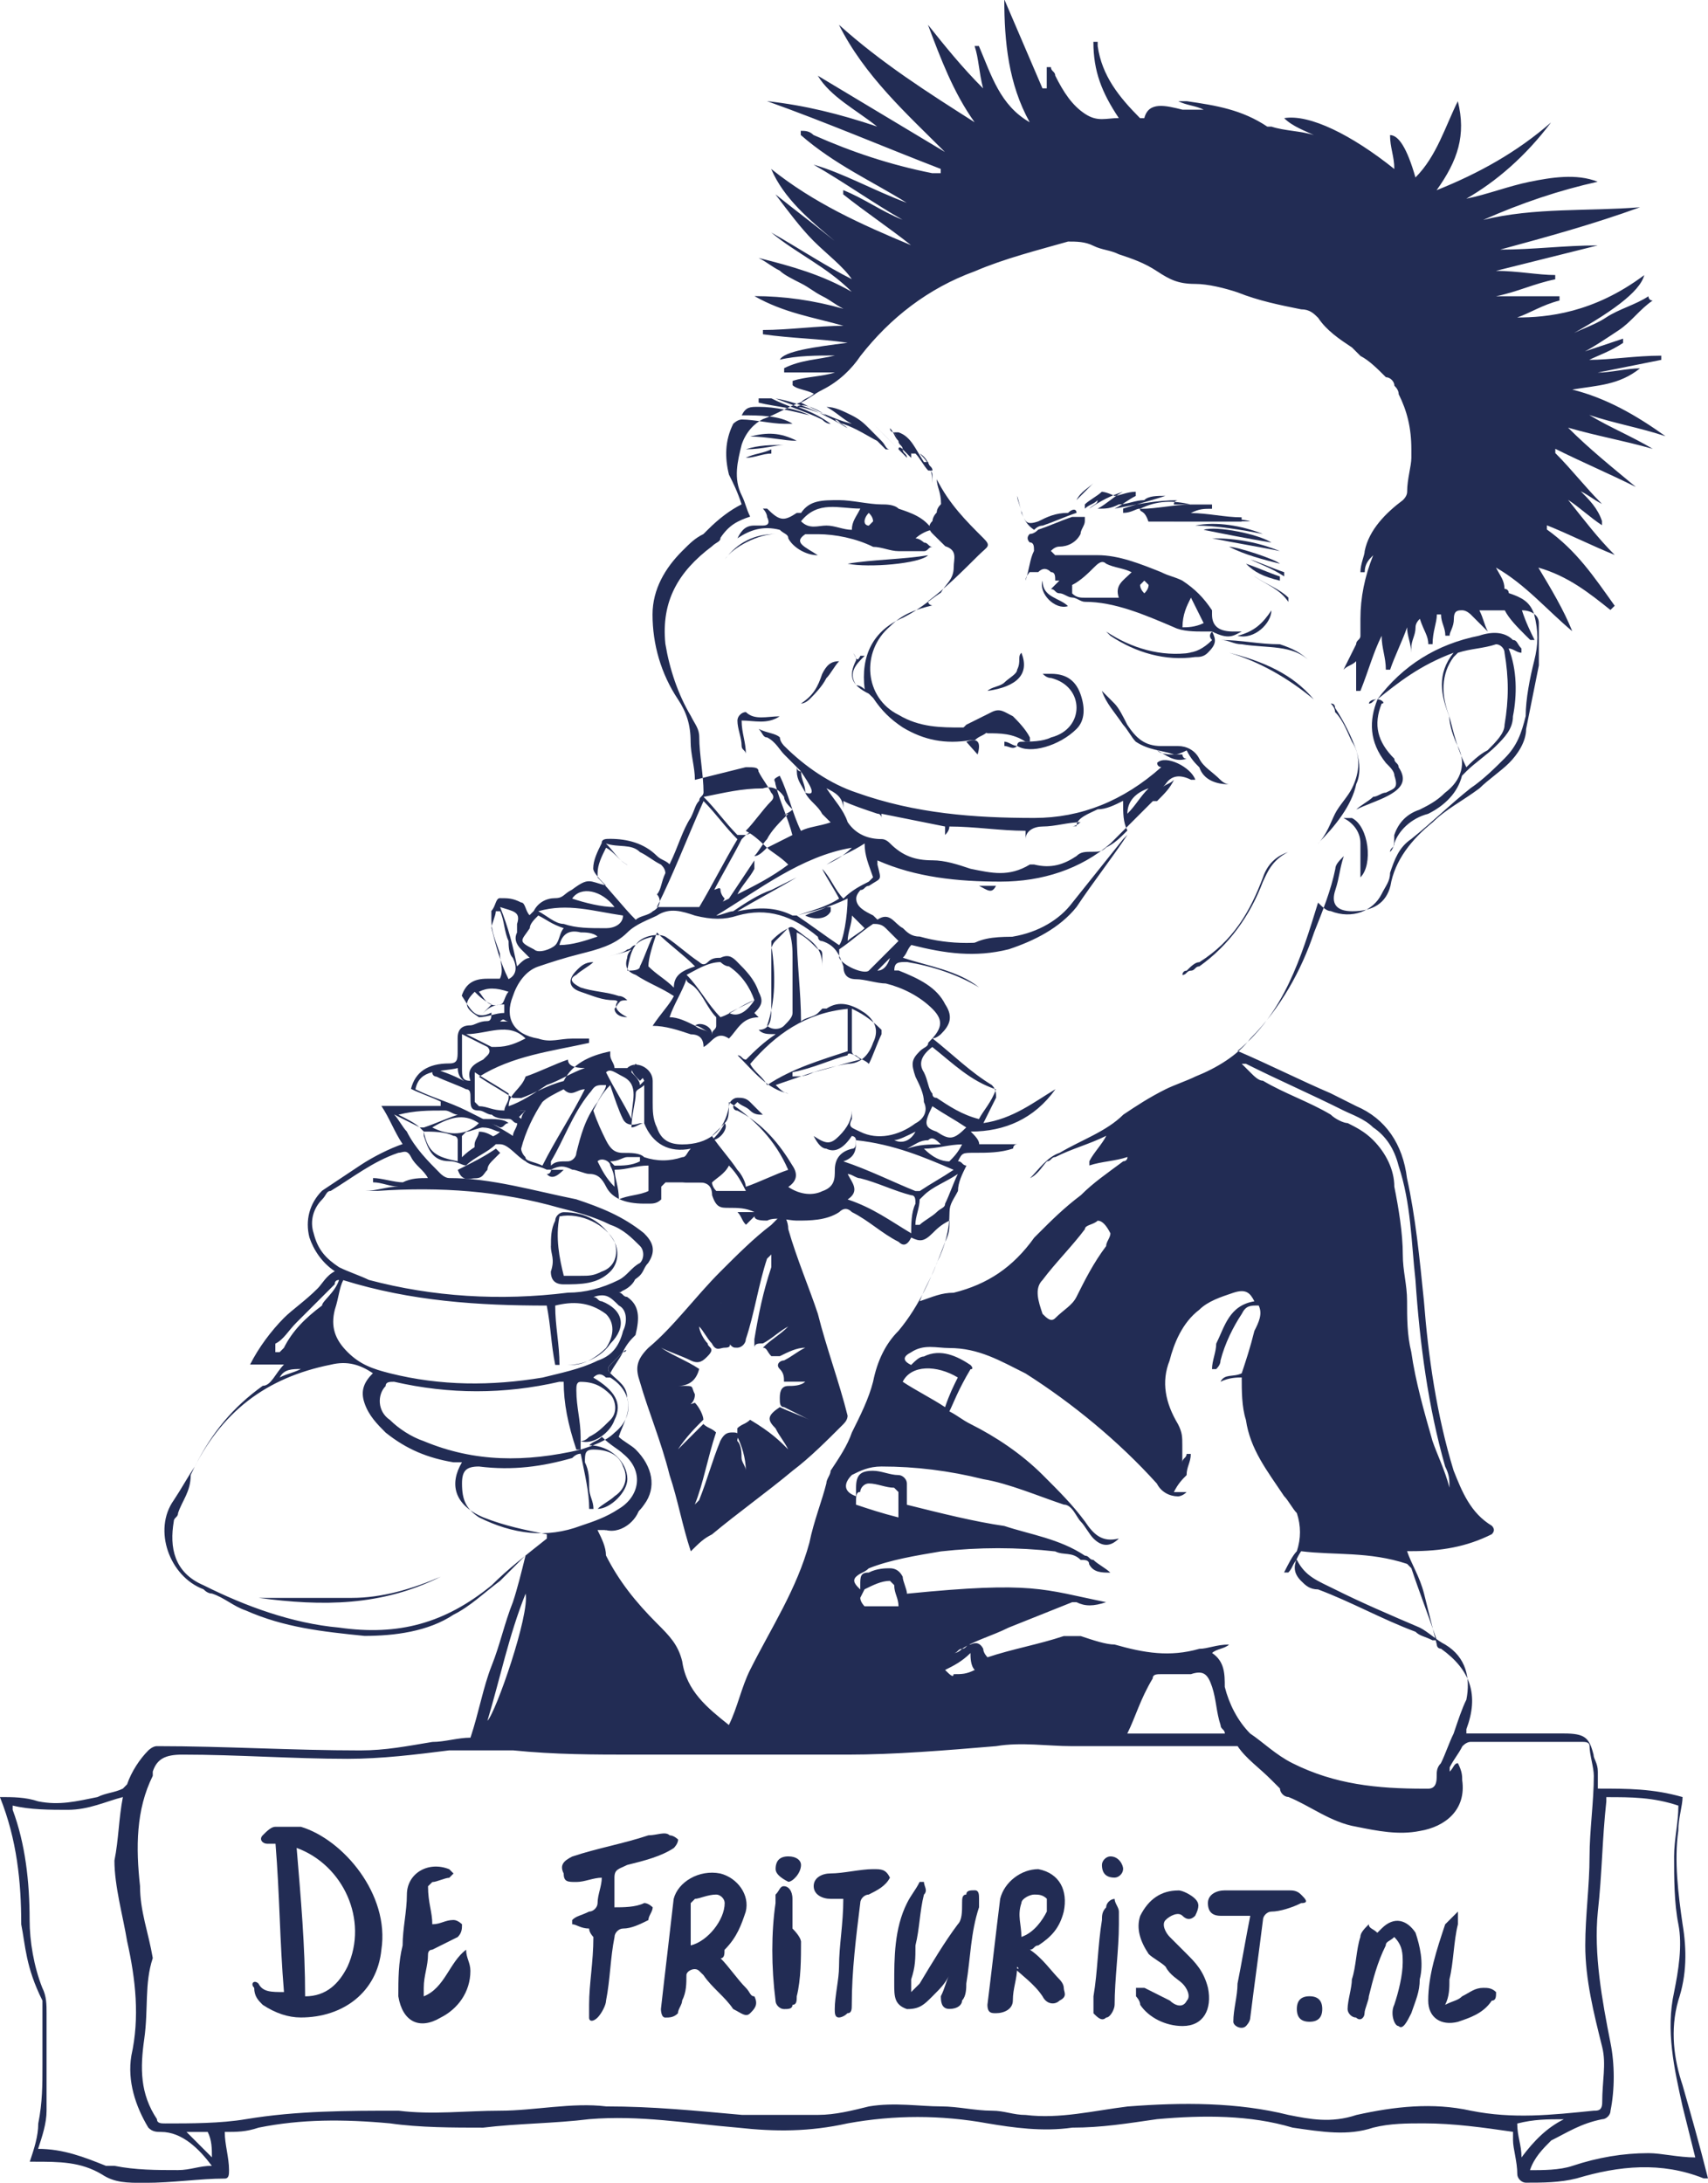 <svg xmlns="http://www.w3.org/2000/svg" id="Laag_2" data-name="Laag 2" viewBox="0 0 203.59 260.16"><defs><style> .cls-1 { fill: #222c54; } </style></defs><g id="Laag_1-2" data-name="Laag 1"><g><path class="cls-1" d="M100.02,207.63h-4.04,4.04ZM59.1,121.75s0,.51,0,0h1.52c-.51,0-.51-.51-1.01,0h-.51ZM33.34,164.18c1.01-.51,1.52-.51,2.53-1.01-1.01,0-2.02,0-2.53,1.01M98.51,49.51c-1.51-1.01-3.03-1.51-3.54-1.01,1.01,0,2.02.51,3.54,1.01M62.64,132.36s-.51,0,0,0c-.51,0-1.01,0-1.51.5.51,0,1.01.51,1.01.51,0,0,0-.51.51-1.01M85.37,207.63h-7.07,7.07ZM106.09,114.17c-.51.51-1.01,1.01-1.51,1.52q1.01,0,1.51-1.52M106.59,135.89c1.01.5,2.02,0,2.53-1.01-1.01.51-2.02,1.01-2.53,1.01M134.38,96.99c1.01-1.01,1.51-2.02,2.53-3.03-1.52.51-2.53,1.52-2.53,3.03M75.78,126.8c-.51.51-.51,1.01-.51,1.01.51.51,1.01,1.01,1.01,1.52l.51-.51q-.51-1.01-1.01-2.02M112.15,136.4s0-.5,0,0c-.51-.5-1.01-1.01-1.51-.5-1.01,0-1.52.5-2.53,1.01,1.51-.51,2.53-.51,4.04-.51M71.23,138.42c.5,1.01,1.01,2.02,2.02,3.03,0-1.01,0-1.52-.51-2.53,0-.51-1.01-1.01-1.51-.51M103.06,110.63c-.51-.51-1.01-1.01-1.51-1.51,0,1.01-.51,2.02-.51,3.03.51-.51,1.51-1.01,2.02-1.52M57.08,121.24c1.01,0,2.02-.51,3.03-.51v-1.01c-1.52,0-2.02.51-3.03,1.52M57.08,118.21c.51.51,1.01,2.02,2.53,1.51.51,0,.51-1.01,1.01-1.51-1.52-.51-2.53-.51-3.54,0M113.16,138.42c.51-.51,1.01-1.01,1.52-2.02-1.52,0-3.03.51-4.55.51,1.01,1.01,2.02,1.52,3.03,1.52M22.23,254.1l3.03,3.03c0-1.01,0-2.02-.5-3.03h-2.53ZM76.79,129.33c-.51.5-1.01.5-1.01,1.01,0,1.01-.51,2.53-.51,4.04.51,0,1.01-.51,1.52-.51v-4.55ZM56.58,118.21c-1.52,1.51-1.01,2.02.51,3.03.51-.51,1.01-1.01,1.51-1.52-1.01-.5-1.51-1.01-2.02-1.51M73.25,108.11c-1.52-2.02-4.04-2.53-5.05-1.01,1.51.51,3.53,1.01,5.05,1.01M71.23,111.64h0c-.51-.51-1.52-.51-2.02-.51q-2.02-.51-2.53,1.51c1.52,0,3.03-.5,4.55-1.01M112.65,199.04c.51.5,1.01,1.01,1.01.5,1.01,0,1.51,0,2.53-.5-.51-.51-.51-1.52-.51-2.02-1.01,1.01-2.02,1.52-3.03,2.02M57.08,133.87c-1.52-1.01-3.03-1.01-5.56.51,2.02,1.01,4.04,1.01,5.56-.51M88.91,141.95c-.51-1.01-1.01-2.02-2.02-3.03-.51,1.01-1.52,1.51-2.02,2.02,0,0,0,.51.51,1.01h3.54ZM72.24,127.81c1.01,2.02,2.02,3.54,3.03,5.56,0-2.02,1.01-4.04-1.01-5.05-1.01-.51-1.52-1.01-2.02-.51M47.49,132.86c1.01.51,2.02,1.01,2.53,1.52h.51c1.51-.51,2.53-1.01,4.04-1.52-.51,0-1.01-.5-1.52-.5-2.02,0-3.54,0-5.56.5M40.41,152.56q-.51,0-.51.51c-1.52,1.52-3.03,3.03-4.55,4.55-1.01,1.01-1.51,2.02-2.53,2.53v1.01h.51l.51-.51c1.01-2.02,2.53-3.54,4.55-5.05,0-.51,1.52-1.52,2.02-3.03M186.41,252.59c-2.02,0-3.54,0-5.56.51,0,1.52.51,2.53.51,4.04,1.51-2.02,3.03-3.54,5.05-4.55M56.07,128.82c-.51-1.52.51-2.02,1.52-2.53l.51-.5q.5-.51,0-1.01c-1.01-.51-2.02-1.01-3.03-1.52v4.04c0,1.01,0,1.52,1.01,1.52M59.61,108.11c1.01,2.53,1.52,4.55,2.02,7.07.5-.51,1.01-1.01,1.51-1.01l-1.01-1.01q-1.01-1.01-.5-2.02v-1.01c.5-1.51-.51-1.51-2.02-2.02M62.64,123.77c-2.02-2.02-4.55-.51-7.07-.51,1.01.51,2.02,1.01,3.03,1.52h.51c1.52,0,2.53-.51,3.54-1.01M115.18,134.38c-1.51-1.01-2.53-1.52-4.04-2.53-1.01,2.02-1.01,2.53.5,3.03,1.52,1.01,2.02,1.01,3.54-.51M54.56,138.42v-2.53s0-.51-.51-.51c-1.01-.51-2.53-.51-3.54-.51.51,2.53,1.51,3.03,4.04,3.54M60.62,116.7c1.01-.51,1.01-1.51.51-2.53-.51-.51-.51-1.52-.51-2.02-.51-1.01-.51-2.53-1.01-3.54h-.51c0,.51-.51,1.51-.51,2.02.51,2.02,1.01,4.04,2.02,6.06M58.1,205.1c1.01-1.01,5.05-12.63,4.55-15.16-2.02,5.05-3.03,10.1-4.55,15.16M107.1,191.46c0-1.01-.51-1.52-.51-2.53l-.51-.51c-1.01,0-2.02.51-3.03,1.01l-.51,1.01c0,.51.51,1.01.51,1.01h4.04ZM73.76,142.96c1.01-.5,2.53-.5,3.54-1.01v-3.03c-1.52,0-2.53.5-4.04.5,0,1.01.51,2.02.51,3.54M64.16,109.12c-.51.5-1.01,1.01-1.01,1.51-1.01,1.52-1.51,1.52.51,2.53.51.51,2.02,0,2.53-.51.51-.5.51-1.51,1.01-2.02-1.52-.51-2.02-1.01-3.03-1.51M60.62,131.85c1.51-.51,3.03-1.52,4.55-2.53,1.52-.51,3.03-1.52,4.55-2.02q-2.02,0-2.02-1.01c-1.52.51-3.54,1.52-5.05,2.02-.51,1.51-2.02,2.02-2.02,3.54M60.12,132.36c0-.51.51-1.01.51-1.52v-.51c-1.52-1.01-2.53-1.51-4.04-2.53v3.54l.51.51c1.01,0,1.51.51,3.03.51M114.17,139.93h0c-1.52,1.01-3.03,1.52-4.04,2.53l-.51.5c0,1.01-.51,2.02-.51,3.03h.51c.51-.5,1.52-1.01,2.02-1.51.51-.51,1.01-.51,1.01-1.01.51-1.01,1.01-2.53,1.52-3.54M94.97,109.12c1.52,1.01,3.54,2.53,5.05,3.53.51-.5,1.01-3.53,1.01-5.56-2.02,1.01-4.04,1.52-6.06,2.02M102.04,179.34c1.52.51,3.03,1.01,5.05,1.52v-3.03l-.51-.51c-1.01,0-2.02-.51-3.03-.51-.51,0-1.01.51-1.01,1.01-.51,0-.51.51-.51,1.51M64.16,108.61c1.01.51,2.02,1.51,3.03,1.51,1.51.51,3.03.51,5.05.51,1.01,0,2.02-.51,2.02-1.51-3.54-.51-6.57-1.52-10.1-.51M72.24,129.33q0-.51,0,0h-.51c-1.01,0-1.01.5-1.51,1.01-2.02,2.53-3.03,5.56-4.55,8.08v.51c.51-.51,1.01-.51,2.02-.51.51,0,1.01-.51,1.01-1.01.51-2.02,1.01-4.04,2.53-6.06.5-1.01,1.01-1.52,1.01-2.02M107.6,164.69c1.51,1.01,3.54,2.02,5.05,3.03.51-1.52,1.01-2.53,1.52-3.54-2.53-1.52-5.56-1.52-6.57.51M107.1,112.15l-1.52-1.52c-.51-.51-1.01-.51-1.51-.51-1.52,1.01-2.53,2.02-4.04,3.03v1.01c.51,1.01,3.03,2.02,3.54,1.52,1.51-1.52,2.53-2.53,3.54-3.54M108.61,147.01c0-1.01,0-2.53.51-3.54,0-.51,0-1.01-.51-1.01-2.02-.51-4.04-1.52-6.06-2.02-.51,0-1.01-.51-1.51-.51.51,1.01,1.51,2.02,0,3.03,3.03,1.01,5.05,2.53,7.58,4.04M72.74,129.33c-1.01,1.01-1.51,2.02-2.02,3.03.51,1.51,1.01,2.53,1.51,3.54.51,1.01,1.01,1.51,2.02,1.51s2.02,0,2.53.51c1.51.51,3.03.51,4.55,0,.5,0,.5-.51,1.01-1.01-2.53.51-4.55-.51-5.56-3.03h-.51q-1.51.51-2.02-.51c-.51-1.01-1.01-2.53-1.52-4.04M83.86,94.97c1.51,1.51,2.53,3.03,4.04,4.55h1.01c1.52-.5,2.53-1.51,4.04-2.02.51-.51,1.01-.51,1.52-1.01-.51-.5-1.01-1.01-1.01-1.51q-1.01-1.52-2.53-1.01c-2.53,0-4.55.51-7.07,1.01M64.66,138.92c1.51-3.03,3.54-6.06,5.05-9.09-1.01,0-1.51,1.01-2.53,0-1.01.51-2.02,1.01-2.53,1.52-1.01,1.51-2.02,3.54-2.53,5.56,0,0,0,.51.51,1.01,0,.51,1.01.51,2.02,1.01M111.14,124.78q-2.02,1.51-1.01,3.03c.51,1.01.51,2.02,1.01,2.53q0,.51.5.51c1.52,1.01,3.03,2.02,5.05,2.53.51-1.01,1.51-2.02,2.02-3.54-3.03-1.01-5.05-3.03-7.58-5.05M102.04,135.89c0,1.01,0,2.02-1.51,2.53,3.03,1.01,6.06,2.53,8.59,3.54h.51c1.52-1.01,2.53-1.52,4.04-2.53-3.54-1.51-7.07-3.03-11.62-3.53M130.84,145.49c-.51.5-1.52.5-1.52,1.01-1.51,2.02-3.54,4.04-5.05,6.06-1.01,1.01-.51,2.53,0,4.04.51.51,1.01,1.01,1.51.51,1.01-1.01,2.02-1.51,2.53-2.53,1.01-2.02,2.02-4.04,3.54-6.06,0-.51.51-1.01.51-1.52-.51-1.01-1.01-1.51-1.51-1.51M83.35,108.11c1.51-2.53,3.03-5.56,4.55-8.08-1.52-1.51-2.53-3.03-4.04-4.55-2.02,4.55-3.54,8.59-5.56,12.63h5.05ZM134.38,206.62h11.62c0-.51-.51-.51-.51-1.01-.51-1.52-.51-3.03-1.01-4.55-.51-1.52-1.01-2.02-2.53-1.52h-3.54c-.5,0-1.01,0-1.01.51-1.52,2.53-2.02,4.55-3.03,6.57M172.77,177.32q.51,0,0,0c0-1.01,0-1.51-.51-2.53-2.02-7.07-3.03-14.65-3.54-22.23-.51-4.55-.51-9.09-2.02-13.64-.51-2.02-1.52-3.54-3.03-4.55-1.01-1.01-2.53-1.52-3.54-2.02-4.04-2.02-7.58-3.54-11.62-5.56h-.5q.5.51,1.01,1.01c.51.51,1.01,1.01,1.52,1.01,2.53,1.51,5.56,2.53,8.08,4.04.51.51,1.52,1.01,2.02,1.01,1.01.51,2.02,1.01,3.03,2.02,1.51,1.51,2.53,3.53,2.53,5.56.51,2.53,1.01,5.56,1.01,8.08,0,2.02.51,3.54.51,5.56s0,4.04.5,6.06c.51,3.54,1.52,7.07,2.53,10.61.51,1.51,1.51,3.54,2.02,5.56M103.06,100.53c-1.51,1.01-3.03,1.52-4.55,2.53,1.01-.5,2.02-1.01,3.03-2.02-6.06,1.01-11.11,5.05-16.17,8.08.51,0,1.52-.51,2.02-.51,1.51-1.01,3.03-2.02,4.55-2.53,1.01-.5,2.02-1.01,3.03-1.51-2.53,1.51-4.55,2.53-7.07,4.04,2.53-.51,4.55-.51,6.57.51h.5c1.52-.51,3.54-1.01,5.05-2.02-.51-1.01-1.52-2.53-2.02-3.54,1.01,1.01,1.51,2.53,2.53,3.54,1.01-1.01,2.02-1.51,3.03-2.02l.51-.51c-.51-1.52-1.01-2.53-1.01-4.04M155.09,184.89c-1.01,1.51-1.01,2.53,0,3.54.51.51,1.01,1.01,2.02,1.01,4.04,1.52,7.58,3.54,11.62,5.05.51.51,1.01.51,2.02,1.01h.51c-1.01-3.03-2.02-5.56-3.03-8.59l-.5-.51c-4.55-1.51-8.59-1.01-12.63-1.51M128.82,98c-1.51,0-3.03.51-4.55.51-1.01,0-2.02.51-2.02,1.51v.51-1.51c-3.03,0-6.06-.51-9.09-.51q0,.51-.51,1.01v-1.01c-2.53-.51-5.05-1.01-7.58-1.52v2.02-1.52s0-.51-.5-.51c-1.52-.51-3.03-1.01-4.04-1.51v1.01c0-1.51-1.01-2.02-2.02-2.53,1.01,1.52,2.02,2.53,2.53,4.04,1.01,1.51,2.53,2.02,4.04,2.02q.51,0,1.01.51c1.52,1.52,3.03,2.02,5.05,2.02,1.51,0,3.03.5,4.55,1.01,2.53.51,4.55,1.01,7.07-.51h.51c2.02.51,3.54,0,5.05-1.01.51-.51,1.01-.51,2.02-.51.51,0,1.01,0,1.51-.51,1.01-.51,1.52-1.01,2.53-2.02-.51-1.01-.51-2.02-.51-3.54-1.01.51-2.02,1.01-3.03,1.01-1.01.51-2.53,1.01-2.53,2.02h-.5c.5,0,1.01-.51,1.01-.51M69.21,173.27q-.51,0-1.01.51c-3.54,1.01-7.07,1.52-11.11,1.01-1.52,0-2.02.51-2.02,2.02,0,2.02.51,3.03,2.02,4.04,4.04,2.02,8.08,2.53,12.12,1.01,1.52-.51,3.03-1.01,4.55-2.02,2.53-1.51,3.03-4.55.51-6.57-.51-.51-1.52-1.01-2.53-2.02-.5.51-1.01.51-1.51,1.01,2.53,0,4.55,2.02,4.55,4.04,0,1.52-2.02,3.54-3.54,3.54.5-.51,1.51-1.01,2.02-1.51,1.52-1.01,1.52-2.53,1.01-3.54-.51-1.52-2.02-2.02-3.54-2.02-1.01,0-1.01.51-1.01,1.52.51,1.01.51,2.02.51,3.03s.51,1.52.51,2.53h-.51c0-2.02-.51-4.04-1.01-6.57M67.19,164.69h-.51c-6.57,1.51-13.13,1.51-19.7,0-.51,0-1.01,0-1.01.51-1.01,1.01-1.01,3.03.51,4.04,1.01,1.01,2.53,2.02,4.04,2.53,6.06,2.53,12.12,2.53,18.69,1.01,1.52-.5,3.03-1.01,4.04-2.02,2.53-2.02,2.02-5.05-.51-6.57h-.51c-.51-.51-1.01-.51-1.51,0,2.53,1.52,3.54,3.03,2.53,5.05-.51,1.51-2.53,3.03-4.04,2.53q.51,0,1.01-.51c1.01-.51,1.51-1.01,2.53-2.02,1.01-1.01.51-2.53,0-3.03-1.01-1.01-2.02-1.51-3.54-1.51-.51,0-.51.51-.51,1.01,0,2.02.51,3.54.51,5.56v1.51h-.51c-1.01-3.03-1.51-5.56-1.51-8.08M40.92,152.56c-.51,1.01-.51,2.02-1.01,3.54-.51,2.02,0,3.54,1.52,5.05,1.51,1.51,3.03,2.02,5.05,2.53,6.06,1.52,12.12,1.52,18.19.51,2.02-.51,4.55-1.01,6.57-2.02,1.51-.51,2.53-1.52,3.03-3.54.51-1.01.51-2.53-.51-3.03-1.01-1.01-1.52-1.52-3.03-1.01.51,0,.51.51,1.01.51,2.53,1.01,3.03,3.03,1.01,5.05-1.01,1.52-3.03,2.53-5.05,2.53h-.51,1.01c1.51,0,3.03-1.01,4.04-2.02,1.01-1.51,1.01-3.03,0-4.04-2.02-1.51-4.04-1.51-6.06-1.01,0,2.53.51,4.55.51,7.07h-.51c-.51-2.53-.51-4.55-1.01-7.07-8.08,0-16.17-.51-24.25-3.03M51.02,140.44h0c-.51-1.01-1.52-1.51-2.02-2.53-.51-1.01-1.01-.51-1.51-.51-3.03,1.01-5.56,3.03-8.08,4.55-.51,0-.51.51-1.01,1.01-1.01,1.01-1.51,2.53-1.01,4.04.51,2.02,1.51,3.03,3.03,4.04,1.01.51,2.53,1.01,3.54,1.51,7.58,2.02,15.66,2.53,23.74,1.52,2.02,0,4.04-.51,6.06-1.52,1.01-.5,1.51-1.51,2.53-2.02.51-.51.51-1.51,0-2.02-1.01-1.01-2.02-2.02-3.54-2.53-2.02-1.01-4.04-1.51-6.06-2.02-7.07-2.02-14.15-2.53-21.72-2.02h-1.51c1.51,0,2.53-.51,4.04-.51-1.01,0-2.02-.51-3.03-.51v-.51c1.01,0,2.53.51,3.54.51,1.01-.51,2.02-.51,3.03-.51M202.07,257.13c-.51-2.02-1.01-4.04-1.51-6.06-1.01-4.55-2.02-9.09-1.01-13.64.51-2.53,1.01-5.56.51-8.08-.51-2.53-.51-5.56-.51-8.08,0-2.02.51-4.04.51-6.06-3.03-1.01-5.56-1.01-8.59-1.01v.51c-.5,4.55-.5,8.59-1.01,13.13-.51,5.05.51,10.61,1.51,15.66.51,2.53.51,5.56,0,8.08,0,.51-.51,1.01-1.01,1.01-2.53.51-4.04,1.52-6.06,2.53-1.01,1.01-2.02,2.02-2.53,3.54,1.52,0,3.54,0,5.05-.51,3.03-1.01,6.06-1.52,9.09-1.52,1.52,0,3.54.51,5.56.51M14.65,214.19c-2.02.51-4.04,1.52-6.57,1.52-2.02,0-4.55,0-6.57-.51v.51c1.51,4.04,2.02,8.59,2.02,13.13,0,2.53.51,5.56,1.51,8.08.51,1.01.51,2.02.51,3.03v11.62c0,1.51-.51,3.03-1.01,4.55,3.03,0,5.56,1.01,8.08,2.02h1.01c2.53.51,5.05.51,7.58.51,1.51,0,2.53-.51,4.04-.51-1.51-2.02-3.54-4.04-6.06-4.04-.51,0-1.01,0-1.51-.51-1.52-2.53-2.53-5.56-2.02-8.59,1.01-4.55.51-9.09-.51-13.64-.5-3.03-1.51-6.57-1.51-9.6.51-2.53.51-5.05,1.01-7.58M72.74,125.28v.51c0,.5.51,1.01.51,1.51h1.52c1.01-1.01,3.03,0,3.03,1.52v2.53c0,1.01,0,2.02.5,3.03.51,1.52,1.52,2.02,3.03,2.02,3.03,0,5.05-1.51,5.56-4.55,0-.51.51-1.01,1.01-1.01s1.01,0,1.51.51,1.01,1.01,1.52,1.51c-.51,0-1.01,0-1.52-.5-.51-.51-1.01-.51-1.51-1.01l-.51.51s0,.51.51.51c3.03,1.51,5.05,4.04,6.57,6.57q1.01,1.51-.51,2.53c1.51,1.01,3.03,1.01,4.04.51,1.51-.51,1.51-1.52,1.51-2.53q0-2.02,2.02-2.53c.5,0,.5-.51.5-1.01s-.5-.51-.5-.51c-1.01,1.51-2.02,2.02-3.03,1.51-.5,0-1.01-.51-1.51-1.51,1.51,1.01,2.02,1.01,3.03,0,1.01-1.01,1.52-2.02,1.52-3.03v1.01c-.51,1.01,0,1.01,1.01,1.52,2.02,1.01,4.55.51,6.57-1.01,1.01-.51,1.52-1.51,1.01-2.53,0-1.01-.51-2.02-1.01-3.03-.51-1.52-.51-2.02.51-3.03.51-.51,1.01-.51,1.01-1.01,1.51-1.52,2.02-2.53.51-4.04-1.52-1.51-3.54-2.53-5.56-3.03-1.01,0-2.53-.51-3.54-.51s-1.51-.51-1.51-1.51c-.51-1.52-1.01-2.53-2.53-3.03-.51,0-.51-.51-.51-.51-3.03-2.53-6.06-3.54-9.6-2.53-1.52.5-3.03.5-5.05,0-1.51-.51-3.03-1.01-4.55,0-1.01.5-2.53,1.01-3.53,2.02-1.52,1.51-3.54,2.02-5.56,2.53-2.02.51-3.54,1.01-5.05,1.52-1.52.51-2.53,2.02-3.03,3.54-1.01,2.53,0,4.55,3.03,5.05,1.51.51,2.53,0,4.04,0h2.02v.51c-4.55,1.01-9.09,1.52-13.13,4.04,1.51,1.01,2.53,1.51,4.04,2.53h1.01c1.52-.51,3.03-1.51,5.05-2.02,1.01-2.02,3.03-3.03,5.56-3.54M55.06,174.29h-1.01c-3.03-.51-5.56-1.52-8.08-3.54-1.01-1.01-2.02-2.02-2.53-3.54-.51-1.51,0-2.53,1.01-3.54-1.52-1.01-3.03-1.51-5.05-1.01-7.58,1.52-13.13,5.56-16.67,13.14,0,2.02-1.01,3.03-1.51,4.55,0,.51-.51.51-.51,1.01-.51,3.03,0,6.06,3.54,7.58,5.05,2.53,10.61,4.55,16.17,5.05,7.07,1.01,12.63-.51,18.19-5.05,2.02-2.02,4.04-3.54,6.57-5.56v-.51c-2.53-.5-5.05-1.01-7.58-2.02-3.54-1.52-4.04-4.04-2.53-6.57M113.16,168.22c1.01.51,1.52,1.01,2.53,1.51,3.03,1.52,6.06,3.54,8.59,6.06,2.02,2.02,3.54,3.53,5.05,5.56,1.01,1.51,2.02,2.53,4.04,2.02-1.01,1.01-2.02,1.01-3.03,0-.51-.51-1.01-1.51-1.52-2.02-.51-.51-1.01-2.02-2.02-2.02-3.03-1.01-6.57-2.53-9.6-3.03-4.04-1.01-8.08-1.51-12.13-1.51-1.51,0-2.53.51-3.53,1.01-1.01,1.01-1.01,2.02.5,2.53v-1.01c0-1.51.51-2.02,2.02-2.02,1.01,0,2.02.51,3.03.51.51,0,1.01.5,1.01,1.01v2.53c4.04,1.01,8.08,2.02,11.62,2.53,3.03,1.01,6.57,1.51,9.6,3.54.51,0,.51.5,1.01.5.51.51,1.51,1.01,2.02,1.52-1.01,0-2.02,0-2.53-1.01,0-.51-.51-.51-1.01-.51-1.01-1.01-2.02-.5-3.03-1.01-4.55-.51-9.09-.51-13.64,0-3.03.51-6.06,1.01-8.59,2.02-.51.51-1.01.51-1.52,1.01-.5.51,0,1.01.51,1.51v-.5c0-1.01,0-1.52,1.01-1.52,1.01-.51,2.02-.51,2.53-.51q1.01,0,1.52,1.01c0,.51.51,1.51.51,2.02,15.15-1.51,16.17-.51,23.74,1.01-1.51.51-2.53.51-3.54,0h-.5c-2.53,1.01-5.05,2.02-7.58,3.03-2.02,1.01-4.04,1.52-5.56,2.53-.51,0-.51.51-1.01.51q.51,0,1.01-.51c.5,0,.5-.51,1.01-.51q1.01-.5,1.52.51c0,.51.51,1.01.51,1.01,3.03-1.01,6.06-1.52,9.09-2.53h2.02c1.52.51,3.03,1.01,4.04,1.01,3.54,1.01,6.57,1.52,10.1.51,1.01,0,2.02-.51,3.54-.51-.51.51-1.52.51-2.02,1.01,1.51,1.01,1.51,2.53,1.51,4.04.51,2.02,1.52,4.04,3.03,5.56,1.52,1.01,3.03,2.53,5.05,3.54,5.05,2.53,10.1,3.03,15.66,3.03h.51c1.01,0,1.01-1.01,1.01-1.51s0-1.01.5-1.52c.51-1.01,1.01-2.53,1.52-3.54.51-1.51,1.01-3.03,1.52-4.04.5-2.53,0-5.05-2.53-6.57-1.01-.5-2.02-1.51-3.03-2.02-3.54-1.51-7.07-3.03-10.1-4.55-2.02-1.01-3.54-1.51-4.55-3.54-.51.51-.51,1.01-1.01,1.52h-.51c.51-1.01,1.01-2.02,1.52-2.53.5-1.52.5-3.03,0-4.55-.51-.51-1.01-1.51-1.52-2.02-2.02-3.03-4.04-5.56-4.55-9.09-.5-1.52-.5-3.54-.5-5.05-.51,0-1.52,0-2.53.51.51-1.01,1.52-.51,2.53-1.01.5-1.51,1.01-3.03,1.51-5.05.51-1.01,1.01-2.02.51-3.03-1.01,0-1.52,0-2.02,1.01-1.01,1.52-2.02,3.54-2.53,5.56q0,.5-.51,1.01h-.5c0-1.01.5-2.02.5-3.03,1.01-2.02,1.52-4.55,4.55-5.05-.51-1.01-1.01-1.52-2.53-1.01-1.52.51-3.03,1.01-4.04,2.02-2.02,1.52-3.03,4.04-3.54,6.06-1.01,2.53-.51,5.05,1.01,7.58.51,1.01.51,1.52.51,2.53v2.02c0-.51.51-.51.51-1.01h.5c0,1.01-.5,1.52-.5,2.53-.51.5-1.01,1.01-1.52,2.02h1.52c-.51.51-1.01.51-1.01.51-1.01,0-2.02-.51-2.53-1.52-4.55-5.05-10.1-9.6-15.66-13.13-3.03-1.51-5.56-3.03-9.09-3.03-1.52,0-3.03-.51-4.55.51-1.01.51-1.01,1.01,0,1.51.51-.5,1.01-1.01,1.52-1.01,2.02-1.01,4.04,0,5.56,1.01,0,0,.51.51,0,.51-1.51,2.53-2.02,4.04-2.53,5.05M173.78,210.15c.51,1.01.51,1.52.51,2.02.51,3.54-2.02,5.56-5.05,6.06-2.53.51-5.05,0-7.58-.51-3.03-.51-5.56-2.53-8.08-3.54-.51,0-1.01-.51-1.01-1.01-.51-.51-1.01-1.01-1.01-1.01-1.51-1.52-3.03-2.53-4.04-4.04h-19.7c-3.03,0-6.06-.51-9.09,0-6.06.51-12.12,1.01-17.68,1.01h-25.26c-5.05,0-9.6,0-14.65-.51h-7.58c-4.04.51-8.08,1.01-12.12,1.01-6.57,0-13.13-.5-19.7-.5-2.02,0-3.03.5-3.53,2.02v.51c-2.02,4.04-2.02,8.59-1.52,13.13,0,3.03,1.01,5.56,1.52,8.59-1.01,3.03-.51,6.06-1.01,9.6-.51,3.54-.51,6.57,1.51,9.6,0,.51.51.51,1.01.51,3.03,0,6.57,0,9.6-.51,6.06-1.01,12.13-1.01,18.19-1.01,4.04.51,8.08,0,12.12,0s8.59-1.01,12.63-.51c5.56,0,10.61.51,16.17,1.01h9.09c2.02,0,4.04-.51,6.06-1.01,3.03-.51,6.06,0,8.59,0,2.02,0,4.04.51,6.06.51,1.52,0,2.53.51,4.04.51,4.04.5,8.08-.51,12.13-1.01,6.57-.51,13.13-.51,19.2,1.01,2.53.5,5.05,1.01,8.08,0,4.55-1.01,9.09-1.52,13.64-.51,5.05,1.01,9.6.51,14.65,0,.51,0,1.01,0,1.01-1.01,0-2.53.5-4.55,0-6.57-1.01-4.04-2.02-8.08-2.02-12.12,0-3.54.51-7.07.51-10.61,0-3.03.51-6.57.51-9.6,0-1.01-.51-2.53-.51-3.54,0-.51-.51-.51-1.01-.51h-13.13q-.5,0-1.01.51c-.51,1.01-1.01,1.51-1.52,2.53v.51c.51-.51.51-1.01,1.01-1.01M74.26,161.15c-.51.51-1.01,1.01-1.52,1.51q-.51.51,0,1.01c1.01,1.01,2.02,1.52,2.02,3.03.5,1.52-.51,3.03-1.01,4.55.51.51,1.51,1.01,2.02,1.51,2.02,2.02,2.53,4.55,1.01,6.57-1.01,1.52-3.03,2.53-4.55,3.03h-1.01c.5,1.01,1.01,2.02,1.01,3.03,1.52,3.03,3.54,5.56,6.06,8.08,1.52,1.52,2.53,2.53,3.03,4.55.5,3.54,3.03,5.56,5.56,7.58,1.01-2.02,1.51-4.55,2.53-6.57,2.53-5.05,5.56-9.6,7.07-15.16.51-2.53,1.52-5.05,2.02-7.07,0-.51.51-1.01.51-1.51,1.01-1.52,2.02-3.03,2.53-4.55,1.01-2.02,2.02-4.04,2.53-6.06.51-2.53,1.51-4.55,3.03-6.06,2.53-3.03,4.04-6.57,5.56-10.61.51-1.01.51-1.52.51-2.53-1.01.5-1.52,1.01-2.02,1.51-1.01,1.01-1.52,1.01-2.53.51-.5,1.01-1.01,1.01-1.51.51-2.02-1.01-3.54-2.53-5.56-3.54-.51-.51-1.01-.51-1.52,0-1.52,1.01-3.54,1.01-5.05,1.01-1.01,0-2.53-.51-3.53,0-.51,0-1.52,0-1.52-.51q-.51.51-1.01,1.01c-.51-.5-.51-1.01-1.01-1.51h2.02c-1.01-.51-2.02-.51-3.03-.51s-1.52,0-2.02-1.51c0-1.01-.5-1.52-1.51-1.52h-4.04l-.51.51v1.51c-.51.51-1.01.51-1.51.51h-.51q-3.54,0-4.55-2.02c-.51-1.01-1.01-1.52-2.02-1.52-.51,0-1.52-.51-2.02-.51-1.01-.5-1.52-.5-2.53,0h-.51c-1.01-.5-2.02-.5-2.53-1.01-1.01-.51-2.02-2.02-3.03-2.02h-.51c-1.01,1.01-2.53,1.52-3.54,2.53-.51,0-1.01-.51-2.02-.51-2.02,0-2.53-1.52-3.03-3.03v-.51l-.51-.51c-1.01-.51-2.02-1.01-3.03-1.52.51.51,1.01,1.52,1.51,2.02,1.01,2.02,2.53,3.54,4.04,5.05,0,0,.51.51,1.01.51,5.05,0,10.1,1.52,15.15,2.53,3.03,1.01,5.56,2.02,8.08,4.04,1.01,1.01,1.51,2.02.51,3.54-.51.51-.51,1.01-1.01,1.52-.51.5-1.51,1.01-2.02,1.51,0,0,0,.51-.51.51.51,0,.51.51,1.01.51,1.51,1.01,1.51,2.53,1.01,4.55-.51.5-1.01,1.01-1.51,2.02M86.38,133.87c-.51.51-1.01,1.01-1.52,1.52,1.01,1.51,2.02,2.53,3.03,4.04.5.51,1.01,1.52,1.01,2.02,1.52-.51,3.54-1.52,5.05-2.02-1.52-3.53-4.04-6.06-7.07-8.08,0,1.51,0,2.02-.51,2.53M74.77,103.06c-1.01-.5-1.52-1.51-2.53-2.02-.51,1.01-1.01,2.02-1.01,3.03v.51c1.51,1.51,3.03,3.54,4.55,5.05.51-.5,1.52-.5,2.02-1.01,1.01-.51,1.01-1.52.5-2.02-1.51-1.51-2.53-2.53-3.53-3.54l3.53,3.54c.51-.51.51-1.51,1.01-2.53q0-.51-.51-1.01c-1.01-.5-1.51-1.01-2.53-1.51-1.01-1.01-2.53-.51-4.04-1.01,1.01,1.01,1.52,2.02,2.53,2.53M58.6,132.86c-.5,0-1.01-.5-1.51-.5-1.01,0-1.01-.51-1.01-1.52,0-.51,0-1.01-.51-1.01-1.01-.5-2.53-1.01-3.54-1.51,0,0-.5,0-.5-.51v-.51c1.51.51,3.03,1.01,4.55,2.02-1.01-.51-1.51-1.01-1.51-2.02-2.02.51-4.55,0-5.05,2.53,2.02,1.01,4.04,1.52,6.06,2.53,2.02,1.01,4.04,2.02,5.56,3.03,0-.51.51-1.01.51-1.52-.51,0-.51-.51-1.01-.51s-1.52,0-2.02-.51M86.89,107.1c1.01-1.51,2.02-3.03,3.03-4.55v1.01c-.51,1.01-1.52,2.02-2.02,3.03,2.02-1.01,4.04-2.02,6.06-3.54-1.01-1.01-2.02-1.51-2.53-2.02-.51.51-1.01,1.01-1.52,1.01.51-.51,1.01-1.52,1.52-2.02.5-1.01,1.51-2.02,2.53-3.03-2.02.51-3.54,1.52-5.05,2.53l-.51.51c-1.01,2.02-2.53,4.55-3.54,6.57,0,.51-.5,1.01-.5,1.01.5.51,1.51,0,2.53-.51M95.48,91.94l-.51-.51c-.5-.51-1.01-1.01-1.51-1.52-.51-.51-1.01-1.51-2.02-2.02-.51,0-.51-.51-1.01-1.01,1.01.51,2.02.51,2.53,1.01,0,.51.51,1.01.51,1.01,2.53,2.53,5.56,4.55,8.59,5.56,7.07,2.53,14.15,3.03,21.22,3.03,5.56,0,10.61-2.02,15.15-6.06,0,0-.5,0-.5-.51,1.01-1.01,4.04.51,4.55,2.02h-.51q-2.02-1.01-3.03.51c-.51.51-.51,1.01-1.01,1.52q-.51.51-1.01,1.01c-1.52,1.51-3.03,3.03-4.55,4.55-3.54,3.03-8.08,4.55-13.13,4.55s-10.1-.51-14.65-2.53v.5c.5,2.02.5,1.52-1.01,2.53-.51,0-.51.5-1.01.5,0,0-.51.51-.51,1.01,0,1.01,1.01,1.52,2.02,2.02l.51.5c1.51-1.01,2.02.51,3.03,1.01.51.51,1.01,1.01,2.02,1.01,3.54,1.01,7.58,1.01,11.11,0,3.03-.51,5.56-2.02,7.07-4.04,2.02-2.53,4.04-5.05,6.06-7.58l.51-.51c-2.02,3.03-4.04,5.56-6.06,8.59-2.02,2.53-5.05,4.04-8.08,5.05-4.04,1.01-7.58.51-11.62-.51-.5.51-.5,1.01-1.01,1.52,3.03,1.01,6.57,1.52,9.09,3.54-2.53-1.52-5.56-2.53-8.59-3.03-1.01,0-1.52,0-1.52,1.01h.51c2.53,1.01,4.55,2.02,5.56,4.04,1.01,1.52.51,2.53-.51,3.54,0,0-.51.51-1.01.51,2.53,2.02,4.55,4.04,7.07,5.56.51.5.51,1.01.51,1.51-.51,1.01-1.01,2.02-1.51,3.03,3.54-.51,6.06-2.53,8.59-4.04-2.53,3.54-6.06,5.05-10.1,5.05.51.51,1.01,1.01,1.01,1.51h4.55c-.51,0-.51.51-.51.51-1.52.51-3.03.51-4.55.51s-1.51,0-2.02,1.01c.51,0,.51.51,1.01.51-.5,1.01-1.01,2.02-1.01,3.03-.51,1.01-1.01,1.51-1.01,2.53,0,2.02-.51,4.04-1.52,6.06-.5,1.52-1.51,3.03-2.02,4.55,1.52-.51,2.53-1.01,4.04-1.01,4.04-1.01,7.07-3.03,9.6-6.57l.51-.51c1.51-1.51,3.03-3.03,5.05-4.55,1.52-1.52,3.03-2.53,5.05-4.04.51,0,.51-.51.51-.51-1.52.51-3.03.51-4.55,1.01v-.51c.51-1.01,1.52-2.02,2.02-3.03-2.02,1.01-4.04,1.51-6.06,2.53-.51,0-.51.51-1.01.51-.51.51-1.01,1.51-2.02,2.02,1.01-1.01,2.02-2.53,3.54-3.03,2.53-1.51,5.56-2.53,7.58-4.55,1.51-1.01,3.03-2.02,5.05-3.03,1.01-.5,2.53-1.01,3.54-1.51,2.53-1.01,5.05-2.53,6.57-4.55,3.54-3.54,6.06-8.08,7.58-12.63,1.01-2.53,2.02-5.05,2.53-7.58,0-.51.51-1.01,1.01-1.51-.51,1.51-.51,2.53-1.01,4.04-.51,1.52,0,2.53,2.02,2.53,2.53,0,4.04-1.01,4.55-3.03.51-3.03,2.53-5.56,5.05-7.58,1.51-1.52,3.54-2.53,5.56-4.04,1.01-1.01,2.53-2.02,3.54-3.03,1.01-1.01,2.02-2.53,2.02-4.04.51-2.53,1.01-5.05,1.52-7.58v-5.05c0-1.01-1.01-1.52-2.02-1.52.5,1.52,1.01,2.53,1.51,3.54h-.51l-.51-.5c-1.01-1.01-2.02-2.02-2.53-3.03h-3.03c.51,1.01.51,1.52,1.01,2.53l-.51-.51c-.51-.51-1.01-1.01-1.52-1.52,0,0-.5-.51-1.01-.51s-1.01,0-1.01,1.01-.51,1.52-.51,2.02h-.51c0-1.01-.51-1.52-.51-2.53h-.5c0,1.01-.51,2.02-.51,3.54h-.51c0-1.01-.51-1.51-1.01-3.03q-.51.51-.51,1.01c0,1.01-.51,1.51-.51,2.53v.51c0-1.01-.5-2.02-.5-3.03-.51,1.51-1.52,3.54-2.02,5.05h-.51c0-1.51-.5-2.53-.5-4.04-1.01,2.02-1.52,4.04-2.53,6.57h-.51v-3.54c-.5.5-1.01.5-1.51,1.01.51-1.01,1.01-2.02,1.51-3.03,0-.51.51-.51.51-1.01v-2.02c0-2.53.51-5.05,1.52-7.58-.51.51-1.01,1.01-1.01,2.02h-.51c0-1.01.51-2.02.51-2.53.51-2.53,2.53-4.55,4.55-6.06q.51-.5.51-1.01c0-1.52.5-3.03.5-4.04v-1.01c0-2.53-.5-4.55-1.51-6.57q0-.51-.51-1.01c0-.51-.51-1.01-1.01-1.01-1.01-1.01-2.02-2.02-3.03-2.53q-.51-.51-1.01-1.01c-1.52-1.01-3.03-2.02-4.04-3.54-.51-.51-1.01-1.01-2.02-1.01-2.53-.51-5.05-1.01-7.58-2.02-1.52-.51-3.54-1.01-5.05-1.01-2.02,0-3.03-.51-4.55-1.51-1.52-1.01-3.03-1.52-4.55-2.02-1.01-.51-2.02-.51-3.03-1.01-1.01-.51-2.02-.51-3.03-.51-3.54,1.01-7.58,2.02-11.11,3.54-5.56,2.02-10.1,5.56-13.64,10.1-1.01,1.51-2.53,3.03-4.55,4.04-1.01.51-1.52,1.01-2.53,1.52,2.02,1.01,4.04,2.02,6.06,2.53-1.01-.51-2.02-1.51-3.03-2.02,1.01,0,2.02.51,3.03,1.01,1.01.51,1.51,1.01,2.02,1.52.51.51,1.01,1.01,1.51,1.52.51.5.51,1.01,1.01,1.01h-.51l-1.01-1.01c-1.01-.51-2.53-1.52-4.04-2.02-.51,0-.51-.51-1.01-.51.51.51,1.01.51,1.52,1.01-2.53-1.52-5.56-3.03-8.59-3.54,2.53,1.01,4.55,1.52,6.57,3.03q-.51,0-1.01-.51c-2.02-1.01-4.04-1.51-6.06-2.53h-1.51v.51c2.02.51,4.04.51,6.06,1.51-2.02-.5-4.04-1.01-6.06-1.01-1.01,0-1.52,0-2.02,1.01,2.02,0,4.55,0,6.06,1.01h-1.01c-1.52,0-3.54-.51-5.05-.51-.5,0-1.01.51-1.01.51-1.01,2.02-1.01,4.04-.51,6.06.51,1.01,1.01,2.02,1.51,3.54q-2.02,1.01-4.04,3.03l-.51.51c-1.01.51-1.52,1.01-2.53,2.02-2.02,2.02-3.54,4.55-3.54,7.58,0,3.54,1.01,7.07,3.03,10.1,1.01,1.52,1.51,3.03,1.51,5.05,0,1.51.51,3.03.51,4.55,2.02-.5,4.04-1.01,6.06-1.51,1.01,0,1.52,0,1.52.51.51,1.01,1.01,1.51,1.51,2.53q.51.51,0,1.01c-1.01,1.01-2.02,2.53-3.03,3.54,1.01.5,2.02,1.51,2.53,2.02,1.01-.51,2.02-1.01,3.03-1.52-.51-2.02-1.52-4.04-2.02-6.06,0-.51-.51-.51.51-1.01,1.01,2.02,1.52,4.55,2.53,6.57,1.01-.51,2.02-.51,3.54-1.01l-1.01-1.01c-.51-1.01-1.52-1.51-2.02-2.53,1.52.51.51-1.01-.51-2.53M57.59,134.38c-.51,0-1.52.51-2.02.51l-.51.51v2.53c1.01-1.01,2.02-1.52,3.03-2.02.5-.51,1.01-.51,1.51-1.01-.51,0-1.01-.51-2.02-.51M72.74,138.42c-.51-1.01-1.51-1.52-2.02-2.53.51,1.01,1.51,1.51,2.02,2.53l.51.51c1.01,0,2.02,0,3.03-.51v-.51h-1.51c-.51,0-1.01.51-2.02.51M0,214.19c1.52,0,3.03,0,4.55.51,2.53.51,4.55,0,7.07-.51,1.01-.51,2.02-.51,3.03-1.01l.5-.51c.51-1.51,1.52-3.03,2.53-4.04,0,0,.51-.51,1.01-.51,8.08,0,16.17.51,24.25.51,3.03,0,5.56-.51,8.59-1.01,1.51,0,3.03-.51,4.55-.51,1.01-3.03,1.52-6.06,2.53-8.59,1.01-2.53,1.52-5.05,2.53-7.58.51-1.52,1.01-3.54,1.51-5.56-1.01,1.01-2.02,2.02-3.03,3.03-2.02,1.51-3.54,3.03-5.56,4.04-3.03,2.02-7.07,2.53-10.61,2.53-5.05-.51-9.6-1.01-14.15-3.03-1.51-.51-2.53-1.52-4.04-2.02q-.5,0-1.01-.51c-4.04-1.51-6.06-7.07-3.54-10.61,1.01-1.52,1.51-2.53,2.53-4.04,2.02-4.04,4.55-7.07,8.08-9.6,1.01,0,1.51-1.52,2.53-2.53h-4.04c1.01-2.02,2.53-4.04,4.04-5.56,1.01-1.01,2.53-2.02,4.04-3.54.5-.51,1.01-1.51,2.02-2.02-1.52-1.01-2.53-2.53-3.03-4.04-.51-2.02,0-4.04,1.51-5.56,1.52-1.01,3.03-2.02,4.55-3.03,1.52-1.01,3.54-2.02,5.05-2.53-1.01-1.51-1.52-3.03-2.53-4.55h7.07v-.51c-1.01-.51-2.53-1.01-3.54-1.52.51-2.02,2.02-3.03,4.55-3.03,1.01,0,1.01-.51,1.01-1.51v-1.52c0-1.01.5-1.51,1.51-1.51.51,0,1.01-.51,2.02-.51.5,0,.5-.51.5-1.01-2.02,1.01-2.53-.51-3.54-2.02.51-1.52,1.52-2.02,3.03-2.02h1.51c.51-1.01,0-2.02,0-3.03-.51-1.51-1.01-2.53-1.01-4.04v-1.01c.51-.51.51-1.52,1.01-1.52,1.01,0,1.52,0,2.53.51.51,0,.51,1.01,1.01,1.52l.51-.51c.51-1.01,1.51-1.52,2.53-1.52s1.01-.51,2.02-1.01c2.02-1.51,2.02-1.01,4.04-.5-.51-.51-1.51-1.52-1.51-2.02,0-1.01.51-2.02,1.01-3.03,0-.51.51-.51,1.01-.51,2.02,0,4.04.51,5.56,2.02.51.51,1.01.51,1.52,1.01,1.01-2.02,1.52-4.04,2.53-5.56.51-1.01.51-1.51,1.01-2.02,0-.51.51-.51.51-1.01,0-2.02-.51-4.55-.51-6.57,0-1.01-.51-1.52-1.01-2.53-1.51-2.53-2.53-5.56-3.03-8.59-.51-5.05,1.52-8.59,5.56-11.62.51-.51,1.01-.51,1.01-1.01,1.01-1.51,2.02-2.02,3.54-2.53-.51-1.01-.51-1.52-1.01-2.53-1.01-2.02-.5-4.04,0-6.06.51-1.51,1.52-2.53,2.53-3.03,1.51-.51,3.03-1.51,4.55-2.02.51-.51,1.01-.51,1.52-1.01-1.01-.51-2.02-.51-2.53-1.01v-.51c1.51-.51,3.54-.51,5.05-1.01h-6.06v-.51c2.02-1.01,4.04-1.01,6.06-1.51-2.02,0-4.55,0-6.57.5.51-1.01,4.04-1.51,8.08-2.02-3.54-.51-6.57-.51-10.1-1.01v-.51c3.03,0,6.57-.5,9.6-.5-3.54-1.01-7.07-1.52-10.61-3.54,3.54,0,7.07.51,10.61,1.51-1.01-.51-1.52-1.01-2.53-1.51-1.01-.51-1.52-1.01-2.53-1.52-1.01-.51-2.02-1.01-2.53-1.51-1.01-.51-1.51-1.01-2.53-1.52,4.04,1.01,7.58,2.02,11.11,4.04-3.03-3.03-6.57-4.55-9.6-7.07,3.54,2.02,6.57,4.04,9.6,5.56-1.01-1.51-3.03-3.03-4.55-4.55-1.52-1.52-3.03-3.54-4.55-5.56,2.53,2.02,4.55,3.54,7.07,5.56-3.03-2.53-6.06-5.05-7.58-8.59,5.05,4.04,10.61,6.57,16.67,9.09-2.53-2.02-5.56-4.04-8.08-6.06v-.5c2.53,1.01,4.55,2.53,7.07,3.53-3.54-2.02-7.07-4.55-10.61-6.57,3.54,1.01,7.07,3.03,11.11,4.55-4.04-2.53-8.59-4.55-12.63-8.08v-.5c.51,0,1.01,0,1.52.5,4.55,2.02,9.09,3.54,14.15,4.55h1.01v-.51c-6.57-2.53-13.64-5.56-20.71-8.08,4.55.51,8.59,1.51,13.13,3.03-2.53-2.02-5.56-3.54-7.07-6.06l15.15,9.09c-4.55-4.55-9.6-9.09-12.63-15.16,5.05,4.55,10.61,8.08,16.17,11.62-2.53-3.54-4.04-7.58-5.56-11.62,2.02,2.53,4.04,5.05,6.57,7.58-.51-2.02-.51-3.54-1.01-5.05h.51c1.51,3.54,2.53,7.07,6.06,9.09-2.53-4.55-3.03-9.6-3.03-14.65,1.52,3.54,3.03,7.07,4.55,10.61h.51v-2.53h.5c0,.51.51.51.51,1.01,1.01,2.02,2.02,3.54,3.54,4.55,1.52,1.01,2.53.51,4.04.51-2.02-3.03-3.03-5.56-3.03-9.09h.51v.51c.51,3.54,2.53,6.06,5.05,8.59h.51c.51-2.02,2.53-1.51,4.55-1.01h2.53c-1.01-.5-2.02-.5-3.03-1.01h1.01c3.53.51,6.57,1.01,9.6,3.03h.5c1.52.51,3.54.51,5.05,1.01-1.01-.5-2.53-1.01-3.54-2.02,3.03-.51,8.08,2.02,13.13,6.06,0-1.51-.51-2.53-.51-4.04,1.01,0,2.02,1.52,3.03,5.05,2.53-2.53,3.54-6.06,5.05-9.09,1.01,4.04,0,7.07-2.53,10.61,5.05-2.02,9.6-4.55,13.64-8.08-3.03,4.04-6.57,7.07-10.1,9.09,2.53-.51,5.05-1.51,7.58-2.02,2.53-.51,5.56-1.01,8.08,0-4.55,1.01-9.09,2.53-13.64,4.55,6.06-1.51,12.63-1.01,18.69-1.51-5.56,2.02-11.11,3.54-16.67,5.05,4.04,0,7.58-.5,11.62-.5-4.04,1.01-8.08,2.02-12.13,3.03,2.53,0,5.05.5,7.07.5v.51c-2.53.51-4.55,1.52-7.07,2.02h7.58v.51c-2.02.5-3.54,1.51-5.05,2.02,3.54,0,9.09-.51,15.15-5.05-.51,2.02-4.04,4.55-9.6,7.58,1.52-1.01,3.54-1.51,5.05-2.53,1.52-1.01,3.54-1.52,5.05-2.53,0,0,0,.51.51.51-1.52,1.01-2.53,2.53-4.04,3.53-1.52,1.01-3.03,2.02-4.04,2.53,1.52-.51,3.03-1.01,4.55-1.52v.51c-1.52,1.01-3.03,1.52-4.04,2.02,2.53,0,5.56-.5,8.59-.5v.5c-2.53.51-5.05,1.01-7.58,1.52,1.51,0,3.54-.51,5.05-.51-2.53,2.02-5.05,2.02-8.08,2.53,4.04,1.01,7.58,3.03,11.11,5.56-3.03-1.01-6.06-1.52-9.09-2.53,2.53,1.52,5.05,2.53,7.58,4.04-3.54-1.01-6.57-1.51-10.1-2.53,2.53,2.53,5.05,4.55,8.08,7.07-3.03-1.52-6.57-3.03-9.6-4.55v.51c2.02,2.02,3.54,4.04,5.56,6.06-1.01-.51-1.52-1.01-2.53-1.51,1.01,1.01,2.02,2.02,2.53,3.54v.51c-1.52-1.01-2.53-2.02-4.04-3.03,2.02,2.53,3.54,4.55,5.56,6.57-2.53-1.01-5.56-2.53-8.08-3.53v.5c3.54,2.53,5.56,5.56,8.08,9.09l-.51.5c-2.53-2.02-5.05-4.04-8.59-5.05,1.52,2.53,3.03,5.05,4.04,7.58-3.03-2.53-5.56-5.56-9.09-7.58.51,1.01,1.01,1.52,1.01,2.53,0,0,.51,0,.51.51,1.52.51,2.53,1.01,3.03,2.53.51,2.02.51,3.54,0,5.56-.51,2.02-1.01,4.55-1.01,6.57-.5,2.02-1.01,3.54-2.53,5.05-1.01,1.01-2.53,2.53-4.04,3.54-2.53,2.02-4.55,4.04-7.07,6.06-1.51,1.01-2.02,2.53-2.53,4.04,0,1.01-.51,1.52-1.01,2.53-1.01,2.02-3.54,3.03-6.06,2.02-.51,0-1.01-.51-1.51-1.01-2.02,6.57-4.04,13.13-9.6,17.68,3.54,1.51,7.58,3.54,11.11,5.05,1.01.51,2.02,1.01,3.03,1.52,3.54,1.51,5.56,4.55,6.06,8.59,1.01,4.55,1.51,9.6,2.02,14.65.51,6.57,1.52,13.64,3.54,20.21,1.01,2.53,2.02,5.05,4.55,6.57q.5.51,0,1.01c-3.03,1.52-6.06,2.02-9.6,2.02h-.5c.5,1.51,1.51,3.03,2.02,5.05.51,2.02,1.01,4.04,1.52,6.06,0,0,0,.51.5.51,3.54,2.53,4.55,5.56,3.03,9.6v.51h11.62c2.53,0,3.03.51,3.54,2.53,0,.5.51,1.01.51,2.02v2.02c3.54,0,6.57,0,10.1,1.01,0,1.01-.51,2.53-.51,4.04-.51,3.54,0,7.58.51,11.11.51,3.03.51,6.06-.51,9.09-1.01,3.54-.51,7.07.51,10.1,1.01,3.54,2.02,7.07,3.03,11.11h-.51c-5.05-2.02-10.1-1.51-15.15,0-2.02.51-4.04.51-6.06.51-.5,0-1.01-.51-1.01-1.01,0-1.52-.51-3.03-.51-4.04v-1.01c-3.54-.51-7.07-1.01-10.61-1.01-2.02,0-4.04,0-6.06.51-3.03,1.01-6.06.51-9.6,0-5.05-1.51-10.61-1.51-16.17-1.01-3.54.51-6.57,1.01-10.1,1.01-3.54.51-7.07,0-10.1-.51-5.56-1.01-11.11-1.01-16.67,0-4.55,1.01-8.59,1.01-13.13.51-6.06-.51-11.62-1.51-17.68-1.01-4.04.51-8.59.51-12.63,1.01-3.54,0-7.58,0-11.11-.51-5.56-.51-10.61-.51-15.66.51-1.52.51-2.53.51-4.04.51,0,1.52.51,3.03.51,4.55,0,.5,0,1.01-.51,1.01-3.03,0-6.06.51-9.6.51-2.02,0-3.54,0-5.05-1.01-2.53-1.51-5.05-1.51-8.08-1.51h-.51c.51-1.52,1.01-3.03,1.01-4.55.5-2.53.5-4.55.5-7.07v-7.58c-2.02-4.04-2.02-6.57-2.53-9.09,0-5.05-.51-10.1-2.53-15.15"></path><path class="cls-1" d="M59.11,136.9l.51.51q-.51.51-1.01,1.01t-.51,1.01c-.51.51-.51,1.01-1.51,1.01-.51,0-1.52.51-2.02-1.01,2.02-1.01,3.03-1.51,4.55-2.53"></path><path class="cls-1" d="M58.09,136.4q-.51,0-1.01.51h-.51v-.51c0-.51.51-1.01.51-1.52,1.01,0,1.52.51,2.53,1.01-.51,0-1.01.51-1.52.51"></path><path class="cls-1" d="M84.36,107.1c0-.51.51-.51.51-1.01.51,0,1.01-.51,1.01,0,0,0,0,.51.5,1.01-.5,1.01-1.51,1.52-2.53,1.52,0-.51.51-1.01.51-1.52"></path><path class="cls-1" d="M76.28,179.34q.51-.51,0,0c0,1.52-2.02,3.54-4.04,3.03,0,0-.51,0-.51-.51,2.02-.51,3.54-1.01,4.55-2.53"></path><path class="cls-1" d="M107.6,53.55c0,.51.51.51.51,1.01-.51-.51-1.52-1.52-2.02-2.02-.5-.51-1.01-1.01-1.51-1.51l-.51-.51c.51.51,1.01,1.01,1.52,1.51.5.51,1.01,1.01,1.51,1.52,0-.51.51,0,.51,0"></path><path class="cls-1" d="M75.78,126.8c.51.51,1.01,1.01,1.01,1.52l-.51.5c-.51-.5-1.01-1.01-1.01-1.51-.51.51,0,0,.51-.51"></path><path class="cls-1" d="M138.42,93.96c.51-.51,1.01-.51,1.52-1.01-.51,1.01-1.01,1.52-2.02,2.53h-.51c0-.51.51-1.01,1.01-1.52"></path><path class="cls-1" d="M60.62,133.87c-.51,0-.51.51-1.01.51-1.01-.51-1.51-.51-2.53-1.01h.51c1.51,0,2.53,0,3.03.51"></path><path class="cls-1" d="M74.26,161.15c.51-.51.51,0,0,0-.51,1.01-1.01,1.52-1.52,2.53q-.5-.51,0-1.01l1.52-1.52"></path><path class="cls-1" d="M75.78,152.06h0c0,1.01-1.52,2.02-2.53,2.02,0,0,0-.5.51-.5.5-.51,1.51-1.01,2.02-1.52"></path><path class="cls-1" d="M86.38,133.87q.51,0,0,0c.51.51-.51,2.02-1.52,2.02.51-.5,1.01-1.01,1.52-2.02"></path><path class="cls-1" d="M95.48,91.94c0,1.01.51,1.52.51,2.53-.51-1.01-1.01-1.51-1.01-2.53v-.51s0,.51.51.51"></path><path class="cls-1" d="M65.67,139.43h1.52c-1.01,1.01-1.52,1.01-2.02.51.51,0,.51-.51.51-.51"></path><path class="cls-1" d="M62.64,132.36l-1.01,1.01s-.51,0-1.01-.51c1.01-.51,1.51-.51,2.02-.51-.51,0,0,0,0,0"></path><path class="cls-1" d="M35.36,220.26c.5,6.06,1.01,11.62,1.01,17.68,2.53,0,4.04-1.52,5.05-3.54,2.53-5.56-.51-12.12-6.06-14.15.5,0,0,0,0,0M33.85,237.43c-.51-6.06-.51-11.62-1.01-17.68h-1.01c-.51,0-1.01-.51-.51-1.01.51-.51,1.01-1.01,1.51-1.01h3.03c5.05,1.51,10.61,8.08,9.6,14.65-.5,5.05-4.55,8.08-9.6,8.08-1.51,0-3.03-.51-4.55-1.51-.51-.51-1.01-1.01-1.01-2.02-.51-.51,0-1.01.51-.51.51,1.01,1.51,1.01,3.03,1.01"></path><path class="cls-1" d="M82.34,231.87c2.02-.5,4.04-3.03,4.04-5.05,0-.51-.51-1.01-1.01-1.01-1.01,0-2.02.51-2.53.51l-.51.51v5.05ZM85.88,233.39c1.01,1.01,2.02,2.53,3.03,3.54.51.51.51,1.01,1.01,1.01.51,1.01,0,1.51-.51,2.02-.51.51-1.01,0-2.02-.51-1.01-1.51-2.53-2.53-3.54-4.04l-.51-.5c-.51-.51-1.52,0-1.52.5,0,1.01,0,2.02-.51,3.03,0,.51-.5,1.01-.5,1.52-.51.51-1.01.51-1.52.51s-.51-1.01-.51-1.01c.51-4.55,1.01-8.59,1.52-13.13.51-2.02,3.03-3.54,5.56-3.03,2.02.51,3.54,2.53,3.03,4.55-.51,1.51-1.01,3.03-2.53,4.55,0,.51,0,1.01-.51,1.01"></path><path class="cls-1" d="M73.25,227.33c1.01,0,2.53,0,3.54-.51.51,0,1.01.51,1.01.51,0,.51-.51,1.01-.51,1.52-1.01.5-2.02,1.01-3.03,1.01-.51,0-1.01.51-1.01,1.01-.51,2.53-.51,5.05-1.01,7.58,0,.5-.51,1.51-1.01,2.02-.51.51-1.01.51-1.01,0v-1.52c0-2.53.51-5.05.51-8.08,0,0-.51-.51-.51-1.01-1.01,0-1.52-.51-2.02-.51v-.5c.5-.51,1.01-.51,2.02-1.01.51,0,1.01-.51,1.01-1.01,0-1.01.5-2.02.5-3.03-1.01,0-2.02.51-3.03.51s-1.51,0-1.51-1.01c-.51-1.01,0-1.51,1.01-2.02,3.03-1.01,6.06-1.52,9.09-2.53,1.01,0,2.02-.51,2.53,0,.51,0,1.01.5,1.01.5,0,.51-.51,1.01-.51,1.01-1.52,1.01-3.54,1.52-5.56,2.02-1.01.5-1.52.5-1.52,1.51v3.54Z"></path><path class="cls-1" d="M121.75,230.86c1.51-.51,2.53-2.02,3.03-3.03v-1.52c-.51-.5-1.01-.5-1.52-.5s-1.51.5-1.51,1.01c-.51,1.52,0,2.53,0,4.04M121.24,234.4c0,1.52-.51,2.53-.51,4.04,0,1.01-1.01,1.51-2.02,1.51-.51,0-1.01,0-1.01-1.01.51-4.04,1.01-8.59,1.52-12.63.5-2.02,2.53-3.53,4.55-3.53,2.53.5,3.54,2.53,3.03,5.05-.51,2.02-1.51,3.03-3.03,4.04-.51,0-.51.51-1.01.51,1.51,1.01,2.53,2.53,3.53,3.54,0,0,.51.5.51,1.01s.51,1.01-.51,1.52c-.5.51-1.51.51-2.02-.51-1.01-1.52-2.53-2.53-3.54-3.54q1.01.51.51,0"></path><path class="cls-1" d="M51.53,229.35c1.01,0,1.52-.51,2.53-.51.51,0,1.01.51,1.01.51,0,.51,0,1.01-.51,1.52-1.01.5-2.02,1.01-3.03,1.51-.51,0-.51.51-.51.51,0,1.51-.51,2.53-.51,4.04v1.01c2.53-1.01,3.03-4.04,5.05-5.56,0,1.01.51,1.52.51,2.53,0,2.53-1.52,4.55-3.54,5.56-2.53,1.51-4.55.5-5.05-2.53,0-2.02,0-4.04.51-6.06,0-2.02.51-4.04.51-6.06,0-2.53,2.53-4.04,5.05-3.03l.51.51-.51.51c-.5,0-1.51.51-2.02.51l-.51.5c0,2.02.51,3.03.51,4.55"></path><path class="cls-1" d="M113.16,235.41c-.51,1.01-1.01,1.52-2.02,2.53-1.01,1.01-1.52,1.52-3.03,1.52-1.52-.51-1.52-1.52-1.52-3.03,0-3.03,0-6.57,1.52-9.6.5-1.01,1.01-1.52,1.51-2.53h.51c0,.51.51,1.01,0,1.52-.51,2.02-.51,4.04-1.01,6.06,0,1.52,0,2.53-.51,4.04v1.51q.51-.5,1.01-1.01c1.52-2.53,3.03-5.05,4.55-7.07.51-.51.51-1.52.51-2.53,0-.51,0-1.01.5-1.01,0-.51.51-.51,1.01-.51s.51.51.51,1.01v1.01c-1.01,3.03-1.01,6.06-1.52,9.09,0,.51,0,1.51-.5,2.02,0,.51-.51,1.01-1.52,1.01s-1.01-1.01-1.01-1.52c.51-1.01.51-1.51,1.01-2.53"></path><path class="cls-1" d="M140.44,225.31c.51,0,1.52.51,2.02,1.01.51.51.51,1.01,0,2.02-.5.51-1.01.51-1.51,0-.51-.51-1.52,0-2.02.51-.5.51,0,1.51.51,2.02.51.51,1.52,1.52,2.02,2.02,1.01,1.01,2.02,2.02,2.53,4.04.51,2.53-.51,4.55-3.03,4.55-2.02,0-4.04-1.01-5.05-2.53,0-.51-.5-1.01-.5-1.01v-1.01h1.01c1.01.51,2.02,1.01,3.03,1.52.51.51,1.52,1.01,2.02,0,.51-.51,0-1.52-.51-2.02-.51-.51-1.52-1.01-2.02-2.02-.5-.51-1.51-1.01-2.02-1.51-1.01-1.52-1.51-3.03-1.01-4.55,1.01-2.02,2.53-3.03,4.55-3.03"></path><path class="cls-1" d="M149.03,228.34h-3.54c-1.01,0-1.51-.51-1.51-1.52s1.01-1.51,2.02-1.51h7.58c.5,0,1.01,0,1.51.51.51.51,1.01,1.01,0,1.01-1.01.51-2.53,1.01-3.54,1.01-.51,0-1.01.51-1.01,1.01-.5,4.04-1.01,7.58-1.51,11.62,0,.51-.51,1.01-.51,1.01-.51.51-1.51,0-1.51-.51,0-1.51.5-3.03.5-4.55.51-2.53,1.01-5.56,1.52-8.08"></path><path class="cls-1" d="M164.18,230.36l.51-.51c1.51-1.51,3.03-1.01,4.04.51.5,1.52,1.01,3.54.5,5.56,0,1.52-.5,2.53-1.01,4.04-.51,1.01-1.01,2.02-1.52,1.52-.51,0-1.01-1.52-.51-2.53.51-1.51,1.01-3.54,1.01-5.05,0-1.01,0-2.02-1.01-3.03-.5.51-1.01.51-1.01,1.01-1.01,2.02-1.52,4.04-2.02,6.06,0,.5-.51,1.51-.51,2.02s-.5,1.01-1.01.51c-.51,0-1.01-.51-1.01-1.01,0-1.01.51-2.53.51-3.54.51-1.51.51-3.54,1.01-5.05,0-.51.5-1.01,1.01-1.52,0,.51.51.51,1.01,1.01"></path><path class="cls-1" d="M100.53,226.32h-1.52c-1.01,0-2.02-.51-2.02-1.52s1.01-1.51,2.02-1.51c1.52,0,3.54-.51,5.05-.51,1.01,0,1.51,0,2.02,1.01-.51,1.01-1.51,1.51-2.53,2.02-.51,0-1.01.51-1.01,1.01-.5,4.04-1.01,8.08-1.01,12.12,0,.51,0,1.01-.51,1.01-.51.51-1.01.51-1.01.51-.51,0-.51-.51-.51-1.01,0-1.51.51-3.54.51-5.05,0-2.53.51-5.05.51-8.08"></path><path class="cls-1" d="M173.78,227.83v1.52c-.51,2.02-.51,4.55-1.01,6.57,0,1.01,0,2.02-.51,3.03,1.01-.51,1.52-.51,2.02-1.01,1.01-.51,1.51-1.01,2.53-1.01.51,0,1.01,0,1.52.51,0,.51,0,1.01-.51,1.01-1.01,1.51-2.53,2.02-4.04,2.53-2.02.51-3.54-.51-3.54-2.53,0-3.03,1.01-6.06,2.02-9.09.51-.51,1.01-1.01,1.52-1.52"></path><path class="cls-1" d="M95.48,231.37c0,2.02,0,4.55-.51,6.57,0,.51,0,1.01-.51,1.01,0,.51-.51.51-1.01.51s-1.01-.51-1.01-1.01c-.51-4.04-.51-8.08,0-11.62v-1.01c.51-.51.51-1.01,1.01-1.01s1.01.51,1.01,1.52v3.53c1.01,1.01,1.01,1.52,1.01,1.52"></path><path class="cls-1" d="M133.37,229.35c0,3.03-.51,6.57-.51,9.6,0,.51-.51,1.52-1.01,1.52-.5.5-1.01,0-1.51-.51v-2.02c.51-3.03.51-6.06,1.01-9.09,0-.51,0-1.01.5-1.51,0-.51.51-1.01,1.01-1.01,0,.51.51,1.01.51,1.51v1.52Z"></path><path class="cls-1" d="M157.61,239.45c0,1.01-.51,1.52-1.52,1.52s-1.51-.51-1.51-1.52.51-1.52,1.51-1.52,1.52.51,1.52,1.52"></path><path class="cls-1" d="M92.45,222.78c0-1.01.51-1.52,1.52-1.52s1.51.51,1.51,1.01c0,1.01-1.01,2.02-1.51,2.02-1.01-.51-1.52-1.01-1.52-1.52"></path><path class="cls-1" d="M133.87,222.78c0,.51-.51,1.01-1.01,1.01-1.01,0-1.51-.51-1.51-1.52,0-.51.51-1.01,1.01-1.01,1.01,0,1.52,1.01,1.52,1.52"></path><path class="cls-1" d="M136.4,70.72q.51-.5.51-1.01l-.51-.51-.5.51q0,.51.5,1.01M143.47,74.26c-.51-1.01-1.01-2.02-1.51-3.03-.51,1.01-1.01,2.02-1.01,3.54.51,0,1.52,0,2.53-.51M134.88,68.2c-1.01-.51-2.02-.51-3.03-1.01-.51-.5-1.01,0-1.52.51-.51.51-1.51,1.52-2.53,2.02v1.01c.51.51,1.01.51,1.52.51h4.04c-.51-1.51.51-2.02,1.52-3.03M144.48,75.27h-1.01c-1.01,0-2.53,0-3.54-.51-3.54-1.51-7.07-3.03-10.61-3.03-.51,0-1.01-.51-1.52-.51s-1.01-.51-1.52-.51-.5-.5-1.01-.5l1.01-1.01h-.5c0-.51,0-1.01-.51-1.01-.51-.51-1.01-.51-1.52,0h-1.01s-.5.51-.5,1.01c.5-1.52.5-2.53,1.01-3.54,0-.51,0-1.01-.51-1.01q-.5-.51,0-1.01.51,0,1.01-.51c1.52-.51,2.53-1.01,4.04-1.52h1.52v.51c0,.51-.51,1.01-.51,1.52-.51,1.01-1.52,1.51-2.53,1.51q-.5,0-1.01.51l.51.51h5.05c2.53,0,5.05,1.01,7.58,2.02,1.01.51,1.51.51,2.53,1.01,1.52,1.01,2.53,2.02,3.54,3.54v.51c0,1.51,1.01,2.02,2.53,2.02h1.01c-1.01.51-1.52,1.01-3.54,0"></path><path class="cls-1" d="M111.64,57.09h0c1.52,3.01,3.54,5.02,5.56,7.03,1.01,1,.51,1-.51,2.01-2.02,2.01-4.04,4.02-6.06,5.52,0,.5.51.5.51.5-2.02.5-3.54,1.01-5.05,2.51-3.54,3.01-3.03,8.54,1.01,10.54,2.53,1.51,5.05,1.51,7.58,1.51h2.53s.51,0,.51.5c-.51.5-1.01.5-1.51,1.01h-.51c-3.03.5-5.56,0-8.08-1.51-1.51-1-2.53-2.01-3.54-3.52l-.51-.5c-2.02-1.01-2.53-2.01-1.51-4.02,0-.5-.51-1.01-.51-1.01.51.5.51,1.51,1.01.5h.51c-1.01,1-2.02,2.01-1.01,3.51,0,0,.51,0,1.01.5-.51-4.02,1.01-7.03,4.55-8.54,2.02-1.01,3.03-2.01,4.55-3.01.51-1,1.51-1.5,1.51-3.01,0-1.01.51-2.01-1.01-2.51-.51-.5-1.01-1-1.52-1.5-.51-.5-.51-1.01,0-1.51,0,0,0-.5.51-1.01q0-.5.51-1c0-1.51-.51-2.01-.51-3.01"></path><path class="cls-1" d="M103.56,61.13c-.51.5-.51,1.01-.51,1.01,0,.51.51.51.51.51l.51-.51q0-.51-.51-1.01M102.55,60.62c-2.53,0-5.05-1.01-7.07,1.51,1.01,1.01,2.02.51,3.03.51s2.02.51,3.03.51c0-1.01.51-1.52,1.01-2.53M97.5,66.18c-1.52,0-3.03-1.01-3.54-2.02,0-.51-.51-.51-1.01-1.01-2.02-.51-3.53,0-5.05,1.01.51-1.01,1.01-1.52,2.02-1.52h1.01q1.01,0,.51-1.01s0-.5-.51-1.01h.51c1.51,1.51,2.02,1.51,3.54.51h.51c1.01-1.52,2.53-1.52,4.55-1.52,1.52,0,3.54.51,5.05.51.51,0,1.51,0,2.02.51,1.52.51,3.03,1.01,4.04,2.53-.51,0-1.52.51-2.02,1.01.5,0,1.01.5,1.01.5.51,0,.51.51,1.01.51-.51,0-.51.51-1.01.51h-3.03c-1.01,0-2.02-.51-3.03-.51-2.02-1.01-4.55-1.51-6.57-1.51h-1.52c-1.51,1.01,0,1.51,1.52,2.53"></path><path class="cls-1" d="M174.79,91.44c.51-.51,1.51-1.52,2.53-2.02,1.01-1.01,2.02-2.02,2.02-3.03.51-3.03.51-5.56,0-8.59,0-.51-.5-1.01-1.01-1.01-1.52.51-3.03.51-4.55,1.01l-.51.51c-1.51,2.02-1.51,4.55-.51,7.07.51,2.02,1.01,4.04,2.02,6.06M164.18,83.35c-.51,0-.51.51-1.01.51,0,0,0-.51,1.01-.51,3.03-4.04,7.07-6.57,12.12-7.58,1.52-.51,3.03-.51,4.04.51.51,0,.51.51,1.01,1.01v.51c-.51,0-1.01-.51-1.52-.51,1.01,2.53,1.01,5.56.51,8.08,0,1.52-1.01,2.53-2.02,3.54-1.01,1.01-2.53,2.02-3.54,3.03l-.51.51c-.51,2.02-2.02,3.54-4.04,4.55-2.02.51-3.54,2.02-4.04,3.54,0,.51-.5.51-.5,1.01.5-.51.5-1.01.5-2.02.51-1.51,1.52-2.53,3.03-3.03,1.01-.51,2.02-1.01,3.03-2.02,2.02-1.52,2.53-3.54,1.51-5.56-.51-1.01-1.01-2.53-1.01-3.54-1.01-2.53-1.51-5.05.51-7.58-4.04,1.51-6.57,3.54-9.09,5.56"></path><path class="cls-1" d="M135.89,60.62c-.51,0-1.01.51-2.02.51v-.51c1.51-.51,3.54-1.01,5.05-1.52-1.01,0-2.02,0-2.53.51-1.01,0-2.02.51-3.03.51-1.01.51-1.52.51-2.53.51,1.01-.51,2.02-1.52,3.03-2.02-1.52.5-2.53,1.01-4.04,2.02.51-.51,1.01-.51,1.01-1.01-.51.51-1.01.51-1.52,1.01v-.51c.51-.51,1.52-1.01,2.02-1.51,0,0,.51,0,1.52.5.51,0,1.51-.5,2.53-.5v.5c-1.01.51-1.51,1.01-2.53,1.52,2.53-.51,5.05-1.01,7.58-1.01,0,0-.51,0-.51.51h4.55v.51c-1.01,0-1.51,0-2.53.51,2.02,0,4.04.51,6.06.51v.51h-10.1,6.06-7.07c-.51-1.52-1.01-1.01-1.01-1.52,2.02,0,4.04-.51,6.06-.51-2.02-.51-4.04-.51-6.06.51"></path><path class="cls-1" d="M164.18,83.35h0c.51,0,1.01.51.51.51-1.01,2.53-.51,4.55,1.51,6.57,0,.51.51.51.51,1.01,1.01,1.51.51,2.53-1.51,3.53-1.01.51-2.53,1.01-3.54,1.52.51-.51,1.51-1.01,2.02-1.52.51,0,1.01-.5,1.52-.5,1.01-.51,1.51-.51,1.01-2.02,0-.51-.5-1.01-1.01-1.51-2.02-2.53-2.02-5.05-1.01-7.58"></path><path class="cls-1" d="M121.24,88.91q0-.51.51-.51c1.01,0,2.53,0,3.54-.51,2.02-.51,3.03-2.02,3.03-3.54s-1.01-3.03-3.03-3.54q-.51,0-1.01-.5h1.01c2.02,0,3.03,1.01,3.54,2.53.51,1.51.51,3.03-.51,4.04-2.02,2.02-5.56,3.03-7.07,2.02"></path><path class="cls-1" d="M114.67,86.89l.51-.51c1.01-.51,2.02-1.01,3.03-1.51,1.01-.51,1.51,0,2.53.5.51.51,1.52,1.52,2.02,2.53v.51h-.51c-1.52-1.01-3.03-1.01-4.55-1.01-1.01-.51-1.51-.51-3.03-.51"></path><path class="cls-1" d="M139.93,89.92c-1.52-.51-3.03-.51-4.55-1.52-.5-.5-1.01-1.51-1.51-2.02-1.01-1.51-2.02-2.53-2.53-4.04.5.51,1.01,1.01,1.51,1.52.51.51,1.01,1.51,1.52,2.53,1.01,1.52,2.02,2.53,4.04,2.53h2.02c1.01,0,2.02.51,2.53,1.52.51,1.01,1.52,1.51,2.53,2.53.51.51,1.01.51,1.01.51-1.52,0-3.03-.51-3.54-2.02-.51-.51-1.01-1.01-1.51-2.02q-1.01.51-1.52.51"></path><path class="cls-1" d="M157.11,100.53c1.01-1.01,1.52-2.53,2.02-3.54.51-1.01,1.52-2.02,2.02-3.03,1.01-2.02,1.01-4.04,0-5.56-.51-1.01-1.01-2.53-2.02-3.54q0-.51-.5-1.01.5,0,.5.51c1.01,1.51,2.02,3.54,2.53,5.05.5,1.52.5,3.03,0,4.04-.51,2.53-2.53,5.05-4.55,7.07"></path><path class="cls-1" d="M144.48,75.27c.51,1.01.51,1.52-.51,2.53-.51.51-1.01.51-1.51.51-3.54.51-7.07-.51-10.1-2.53l-.51-.51c3.03,2.02,6.57,3.03,10.1,2.53h-3.03,2.53c1.01,0,2.02-.51,3.03-1.51q-.51-.51,0-1.01"></path><path class="cls-1" d="M153.57,101.54q0,.51,0,0c-2.02,1.01-2.53,2.53-3.03,3.54-1.52,4.04-4.04,7.58-7.58,10.1-.51,0-.51.51-1.01.51s-.51.51-1.01.51c0,0,0-.51.51-.51.51-.51,1.01-1.01,1.51-1.01,4.04-2.53,6.06-6.06,7.58-10.1.51-1.51,1.51-2.53,3.03-3.03"></path><path class="cls-1" d="M128.31,61.13c-1.52.51-2.53,1.01-4.04,1.52q-.51,0-1.01.5c-1.52-1.01-1.52-2.53-2.02-4.04,0,.5.51,1.51.51,2.02.51,1.01.51,1.52,2.02,1.01,1.01-.51,2.02-1.01,3.54-1.01.51-.51,1.01-.51,1.01,0"></path><path class="cls-1" d="M92.95,85.37c-1.52,1.01-3.03.51-4.55.51,0,1.51.51,2.53.51,4.04,0-.51-.51-.51-.51-1.01,0-1.01-.5-2.02-.5-3.03,0-.51.5-1.01,1.01-1.01,1.01,1.01,2.53.51,4.04.51"></path><path class="cls-1" d="M160.14,97.5h1.01c2.02,1.01,2.53,5.56,1.01,7.07v-4.04c0-1.51-1.01-2.53-2.02-3.03"></path><path class="cls-1" d="M110.63,66.18c-1.01,1.01-7.07,1.52-9.6,1.01,3.03-.51,6.57-.51,9.6-1.01"></path><path class="cls-1" d="M106.59,51.53h.51c1.51.51,2.02,2.02,3.03,3.54h.51c0,.51.51.51.51,1.01h-.51c-.51-.51-1.01-1.52-1.52-2.02h-.51c-.5-.51-1.51-1.51-2.02-2.53"></path><path class="cls-1" d="M146.5,77.8c4.04,1.01,7.58,2.53,10.1,5.56-3.03-2.53-6.57-4.55-10.1-5.56"></path><path class="cls-1" d="M120.23,112.15c-1.01,0-2.53.51-3.54.51h-1.01c1.52-1.01,3.54-1.01,5.56-1.01l-1.01.51Z"></path><path class="cls-1" d="M156.1,78.81c-2.02-2.02-5.05-1.52-8.08-2.02-1.01,0-1.51-.51-2.53-.51,2.53,0,4.55.51,7.07.51,1.52.5,2.53,1.01,3.54,2.02"></path><path class="cls-1" d="M149.03,62.14h-9.09c1.51-.51,7.58-.51,9.09,0"></path><path class="cls-1" d="M143.47,63.15c1.52-.51,6.57.51,8.08,1.52-3.03-.51-5.56-1.01-8.08-1.52"></path><path class="cls-1" d="M144.48,64.16c3.03,0,5.56.51,8.08,1.52-2.53-.51-5.56-1.01-8.08-1.52"></path><path class="cls-1" d="M142.46,62.64c2.53-.51,5.56,0,8.08,1.01-2.53-.51-5.56-1.01-8.08-1.01"></path><path class="cls-1" d="M139.93,89.92h1.01s0,.51.51.51c-1.52.51-2.53-.51-3.54-1.01.5.51,1.51.51,2.02.51"></path><path class="cls-1" d="M121.75,77.8c1.01,2.53-.51,4.04-4.04,4.55.51-.51,1.52-.51,2.02-1.01.5-.51,1.51-1.01,1.51-1.52.51-1.01,0-1.51.51-2.02"></path><path class="cls-1" d="M152.56,67.19c-2.02-.51-4.04-1.01-6.06-2.02,1.01,0,5.56,1.51,6.06,2.02"></path><path class="cls-1" d="M124.27,69.21c0,2.02,2.02,2.02,3.03,3.03-1.51.51-3.54-1.51-3.03-3.03"></path><path class="cls-1" d="M92.45,63.65c-2.53,0-4.55,1.01-6.06,3.03,1.01-1.51,4.04-3.03,6.06-3.03"></path><path class="cls-1" d="M100.02,78.81c-.51.51-1.01,1.52-1.52,2.02-.5,1.01-1.51,2.02-2.02,2.53,0,0-.51.5-1.01.5,1.52-1.01,2.02-2.02,2.53-3.53.5-1.01,1.01-1.52,2.02-1.52"></path><path class="cls-1" d="M89.42,52.03c2.02-.51,3.54-.51,5.56.51-1.51,0-3.54-.51-5.56-.51"></path><path class="cls-1" d="M151.55,72.75c0,1.52-2.02,3.54-4.04,3.03,2.02-.51,3.03-1.51,4.04-3.03"></path><path class="cls-1" d="M115.18,88.41h0c1.35-.51,1.8,0,1.35,1.52-.45-.51-.9-1.01-1.35-1.52"></path><path class="cls-1" d="M149.53,68.7c1.52,1.01,3.03,1.52,4.04,2.53v.51c-1.01-1.51-2.53-2.02-4.04-3.03"></path><path class="cls-1" d="M106.59,51.53c.51,1.01,1.52,1.52,2.02,2.53v.51q-.5-.51-1.01-1.01c0-.5-.51-.5-.51-1.01-.51-.51-.51-1.01-1.01-1.52,0,.51.51.51.51.51"></path><path class="cls-1" d="M88.91,53.55c1.52-.51,3.03-.51,4.55-.51-1.01,0-2.53.51-4.55.51"></path><path class="cls-1" d="M148.52,67.19c1.52.51,2.53,1.01,4.04,1.52v.5c-2.02-.5-3.03-1.01-4.04-2.02,0,.51,0,0,0,0"></path><path class="cls-1" d="M149.03,66.68c1.52.51,2.53,1.01,4.04,1.52v.5c-1.52-1.01-3.03-1.51-4.04-2.02"></path><path class="cls-1" d="M103.56,109.62c-.51-.51-1.01-1.01-1.52-1.52.51.51,1.52,1.01,2.02,1.52h-.51Z"></path><path class="cls-1" d="M111.14,56.58c0-.51-.51-.51-.51-1.01s-.51-1.01-1.01-1.51c1.01.51,1.52,2.02,1.52,3.54v-1.01Z"></path><path class="cls-1" d="M118.72,105.58c-.51,1.01-1.01.51-2.02,0h2.02Z"></path><path class="cls-1" d="M130.33,57.59c-.51.51-1.52,1.52-2.02,2.02.5-1.01,1.51-1.51,2.02-2.02"></path><path class="cls-1" d="M88.91,54.56c1.01-.51,2.02-.51,3.03-1.01v.51c-1.01,0-2.02.51-3.03.51"></path><path class="cls-1" d="M121.24,88.91h0s-.51,0,0,0c-.51.51-1.01,0-1.52,0v-.51c.51,0,1.01.51,1.52.51"></path><path class="cls-1" d="M93.96,172.77q0-.51,0,0c-.51-1.01-1.01-1.52-1.52-2.53-1.01-1.01-1.01-1.51.51-2.53,1.01.51,2.53,1.01,3.54,1.52-1.01-.51-2.02-1.01-3.03-1.52-.51,0-.51-.51-.51-1.01s0-1.51,1.01-1.51c.5,0,1.51,0,2.02-.51h-2.53c0-.51,0-1.01-.51-1.52-.51-.5,0-1.01.51-1.01,1.01-.51,1.51-1.01,2.53-1.52-1.01,0-2.02.51-3.03,1.01h-1.01c-.51-.51-.51-1.01-1.01-1.01,1.01-1.01,2.02-1.51,3.03-2.53-1.01.51-2.02,1.52-3.03,2.02-.5,0-1.01,0-1.01.51v-1.01c.51-3.03,1.01-5.56,2.02-8.59v-1.51l-.51.5c-1.01,3.03-1.51,6.57-2.53,9.6,0,.5-.51,1.01-1.01,1.01s-.51,0-1.01-.51c-.51-1.51-.51-3.54-1.01-5.05.51,1.51.51,3.03,1.01,4.55,0,.5.5,1.01-.51,1.01-.51,0-1.01.51-1.52-.51-.51-.5-1.01-1.51-1.51-2.02,0,.51.51,1.52,1.01,2.02,0,.51,1.01.51,0,1.52-.5.51-1.01,1.01-2.02.51-1.01-.51-2.53-1.01-3.54-1.52,1.52,1.01,3.03,1.52,4.55,2.53q-.51,2.02-2.53,2.02h-2.53,3.03c1.52,0,1.01,0,1.52,1.01q0,1.01-1.01,1.51c-1.01.51-1.51,1.01-2.53,1.01,1.01-.51,2.02-1.01,3.54-1.52.51.51,1.01,1.52,1.01,2.02-1.01,1.01-2.02,2.02-3.03,3.54,1.01-1.01,2.02-2.02,3.03-3.03.5.5,1.01.5,1.51,1.01-1.01,3.03-1.51,6.06-2.53,8.59l.51-.51c1.01-2.53,1.51-4.55,2.53-7.07.51-1.01,1.01-1.01,1.51-1.01,1.01,0,.51.51.51,1.01.51.51.51,1.51.51,2.02s.51,1.01.51,1.52c0-1.52-.51-3.03-1.01-4.04v-1.01c.51-.5,1.01-.5,1.52-1.01,2.53,1.51,3.54,2.53,4.55,3.54M82.34,184.89c-1.01-3.03-1.52-6.06-2.53-9.09-1.01-4.04-2.53-7.58-3.54-11.11-.51-1.52-.51-2.53,1.01-4.04,3.03-2.53,5.56-6.06,8.59-9.09,2.02-2.02,4.04-4.04,6.06-5.56.51-.51,1.01-1.01,1.52-1.52,0,.51.51,1.01.51,2.02,1.01,3.53,2.53,7.07,3.53,10.1,1.01,4.04,2.53,8.08,3.54,12.13q0,.51-.5,1.01c-2.02,2.02-4.04,4.04-6.06,5.56-3.03,2.53-6.57,5.05-9.6,7.58-1.01.5-1.51,1.01-2.53,2.02"></path><path class="cls-1" d="M83.86,140.94h-2.02c-1.01,0-2.53-1.01-3.54.51-.51-1.01-.51-1.52.51-1.52,1.51,0,3.03,0,4.04.51.51,0,1.01,0,1.01.51"></path><path class="cls-1" d="M30.82,190.45h11.11c3.54,0,7.07-1.01,10.61-2.53-7.07,3.54-14.14,3.54-21.72,2.53"></path><path class="cls-1" d="M89.92,119.22c-1.01.51-2.02,1.01-3.03,1.51,1.01.51,2.02,0,3.03-1.51M74.77,115.69c.51,0,1.51,0,1.51-.51.51-1.01,1.01-2.53,1.52-3.54-2.02.51-2.53,1.01-3.03,4.04M80.32,117.71c0-1.51,1.01-2.02,2.53-2.53-1.51-1.51-3.03-2.53-4.55-4.04-.51,1.52-1.01,3.03-1.01,4.04,1.01,1.01,2.02,1.52,3.03,2.53M81.84,116.19c1.51,1.51,2.53,3.54,4.04,5.05,1.52-.51,2.53-1.51,4.04-2.02-.51-1.52-1.51-3.03-3.03-4.04-.51,0-1.01-.51-1.01-.51-1.51,0-3.03,1.01-4.04,1.52M82.85,122.25c.51.51,1.52.51,2.02,1.01,0-.51.5-.51.5-1.01v-1.01c-1.01-1.01-1.51-2.53-2.53-3.54-.51-.51-1.01-.51-1.01-1.01-.51,1.51-1.52,3.03-2.02,4.55,1.01,0,2.02.51,3.03,1.01M80.32,118.72c-1.52-1.01-3.03-1.52-4.55-2.53q-1.51-.51-1.01-2.02,0-.5.51-1.01c-1.01.51-2.02.51-3.03,1.01,1.01-.5,2.02-.5,2.53-1.01.51,0,.51-.51,1.01-.51.51-1.01,2.53-1.52,3.54-1.01,1.52,1.01,2.53,2.02,4.04,3.03q.51.51,1.01,0c.51-.51,1.01-.51,1.51-.51,1.01-.5,1.52,0,2.02.51,1.01,1.01,2.02,2.02,2.53,3.54.51,1.01.51,1.52-.51,2.53l.51.51c-2.02,0-2.53,1.52-3.54,2.53-1.52-1.01-2.02.51-3.03,1.01,0-1.01-.51-1.51-1.52-1.51-1.51-.51-3.03-1.01-4.55-1.01,1.01-1.52,2.02-2.53,2.53-3.54"></path><path class="cls-1" d="M102.55,126.29c-.51-.51-1.52-1.01-1.52-.51-2.02.51-4.04,1.52-6.57,2.02v.5c1.01,0,1.52,0,2.53-.5,2.02-.51,3.54-1.01,5.56-1.52M101.54,120.23s-.51,0,0,0v5.05s0,.51.51.51c.51.51,1.01.51,1.52,1.01.51-1.01,1.01-2.53,1.51-3.54v-.51c-1.51-1.51-2.53-2.02-3.54-2.53M94.97,111.14c0,3.54.51,7.07.51,10.61.51-.5,1.52-.5,2.02-1.01l.51-.51v-6.57s0-.51-.51-.51c-1.01-1.01-1.51-1.51-2.53-2.02M91.44,122.25c.51.51,1.52.51,2.02,0s1.01-1.01,1.01-1.51v-6.57c0-1.01,0-2.02-.5-3.54-1.01.51-1.52,1.01-2.02,1.51v.51c.51,3.54.51,6.57-.51,9.6M89.42,126.8c.51,1.01,1.51,1.51,2.02,2.53,3.03-2.02,6.57-3.03,9.6-4.04v-5.05c-5.05.51-8.59,3.03-11.62,6.57M92.45,123.26c-1.01,0-1.52,0-2.02-.51,1.51,0,1.51-1.51,1.51-2.53v-6.57c0-.51,0-1.01.51-1.52l.51-.5c1.51-1.52,1.01-1.52,3.03,0,1.51,1.01,2.02,2.02,2.02,3.53v5.05h.51c1.52-1.01,3.03-.51,4.55.51q2.02,1.51,1.01,3.54c-.51,1.51-1.52,2.53-3.03,2.53-3.03.51-5.56,1.51-8.59,2.53.51.51,1.01,1.01,1.52,1.01-2.53-.51-4.04-2.53-6.06-4.55.51,0,.51.51,1.01.51,1.01-1.01,2.02-2.02,3.54-3.03"></path><path class="cls-1" d="M73.76,119.73c0-.51-.51-.51-.51-.51-1.51,0-2.53-.51-4.04-1.01-1.51-.5-1.51-1.51-.5-2.53.5-.51,1.01-1.01,2.02-1.01-.51.5-1.52,1.01-2.02,1.51-1.01.51-.51,1.01.5,1.52,1.52.5,3.03.5,4.55,1.01q.51,0,1.01.51c-.51,0-1.01,0-1.01.51"></path><path class="cls-1" d="M73.76,119.22q-1.01,1.01,1.01,2.02c-1.01,0-1.52-.5-1.52-1.01,0,0,.51-.51.51-1.01,0,.51,0,0,0,0"></path><path class="cls-1" d="M67.19,152.06h2.02c1.01,0,1.51,0,2.53-.51,1.52-.51,2.02-2.02,1.52-3.54-1.01-2.02-4.04-3.54-6.57-3.03-.51,2.53,0,5.05.51,7.07M65.67,148.52c0-1.01,0-2.02.51-3.03,0-.51.51-1.01,1.01-1.01,2.53,0,4.55,1.01,6.06,3.54.51,1.01.51,2.53-.51,3.54-1.52,1.52-3.54,1.52-5.56,1.52-1.01,0-1.52-.51-1.52-1.52.51-1.51,0-2.02,0-3.03"></path><path class="cls-1" d="M95.98,109.12c1.01-.51,1.52-.51,2.53-1.01h.51v.51c-.51,1.01-2.02,1.01-3.03.51"></path><path class="cls-1" d="M82.85,122.25s0-.51,0,0c.51-.51,2.02,0,2.02,1.01-1.01-.51-1.51-1.01-2.02-1.01"></path></g></g></svg>